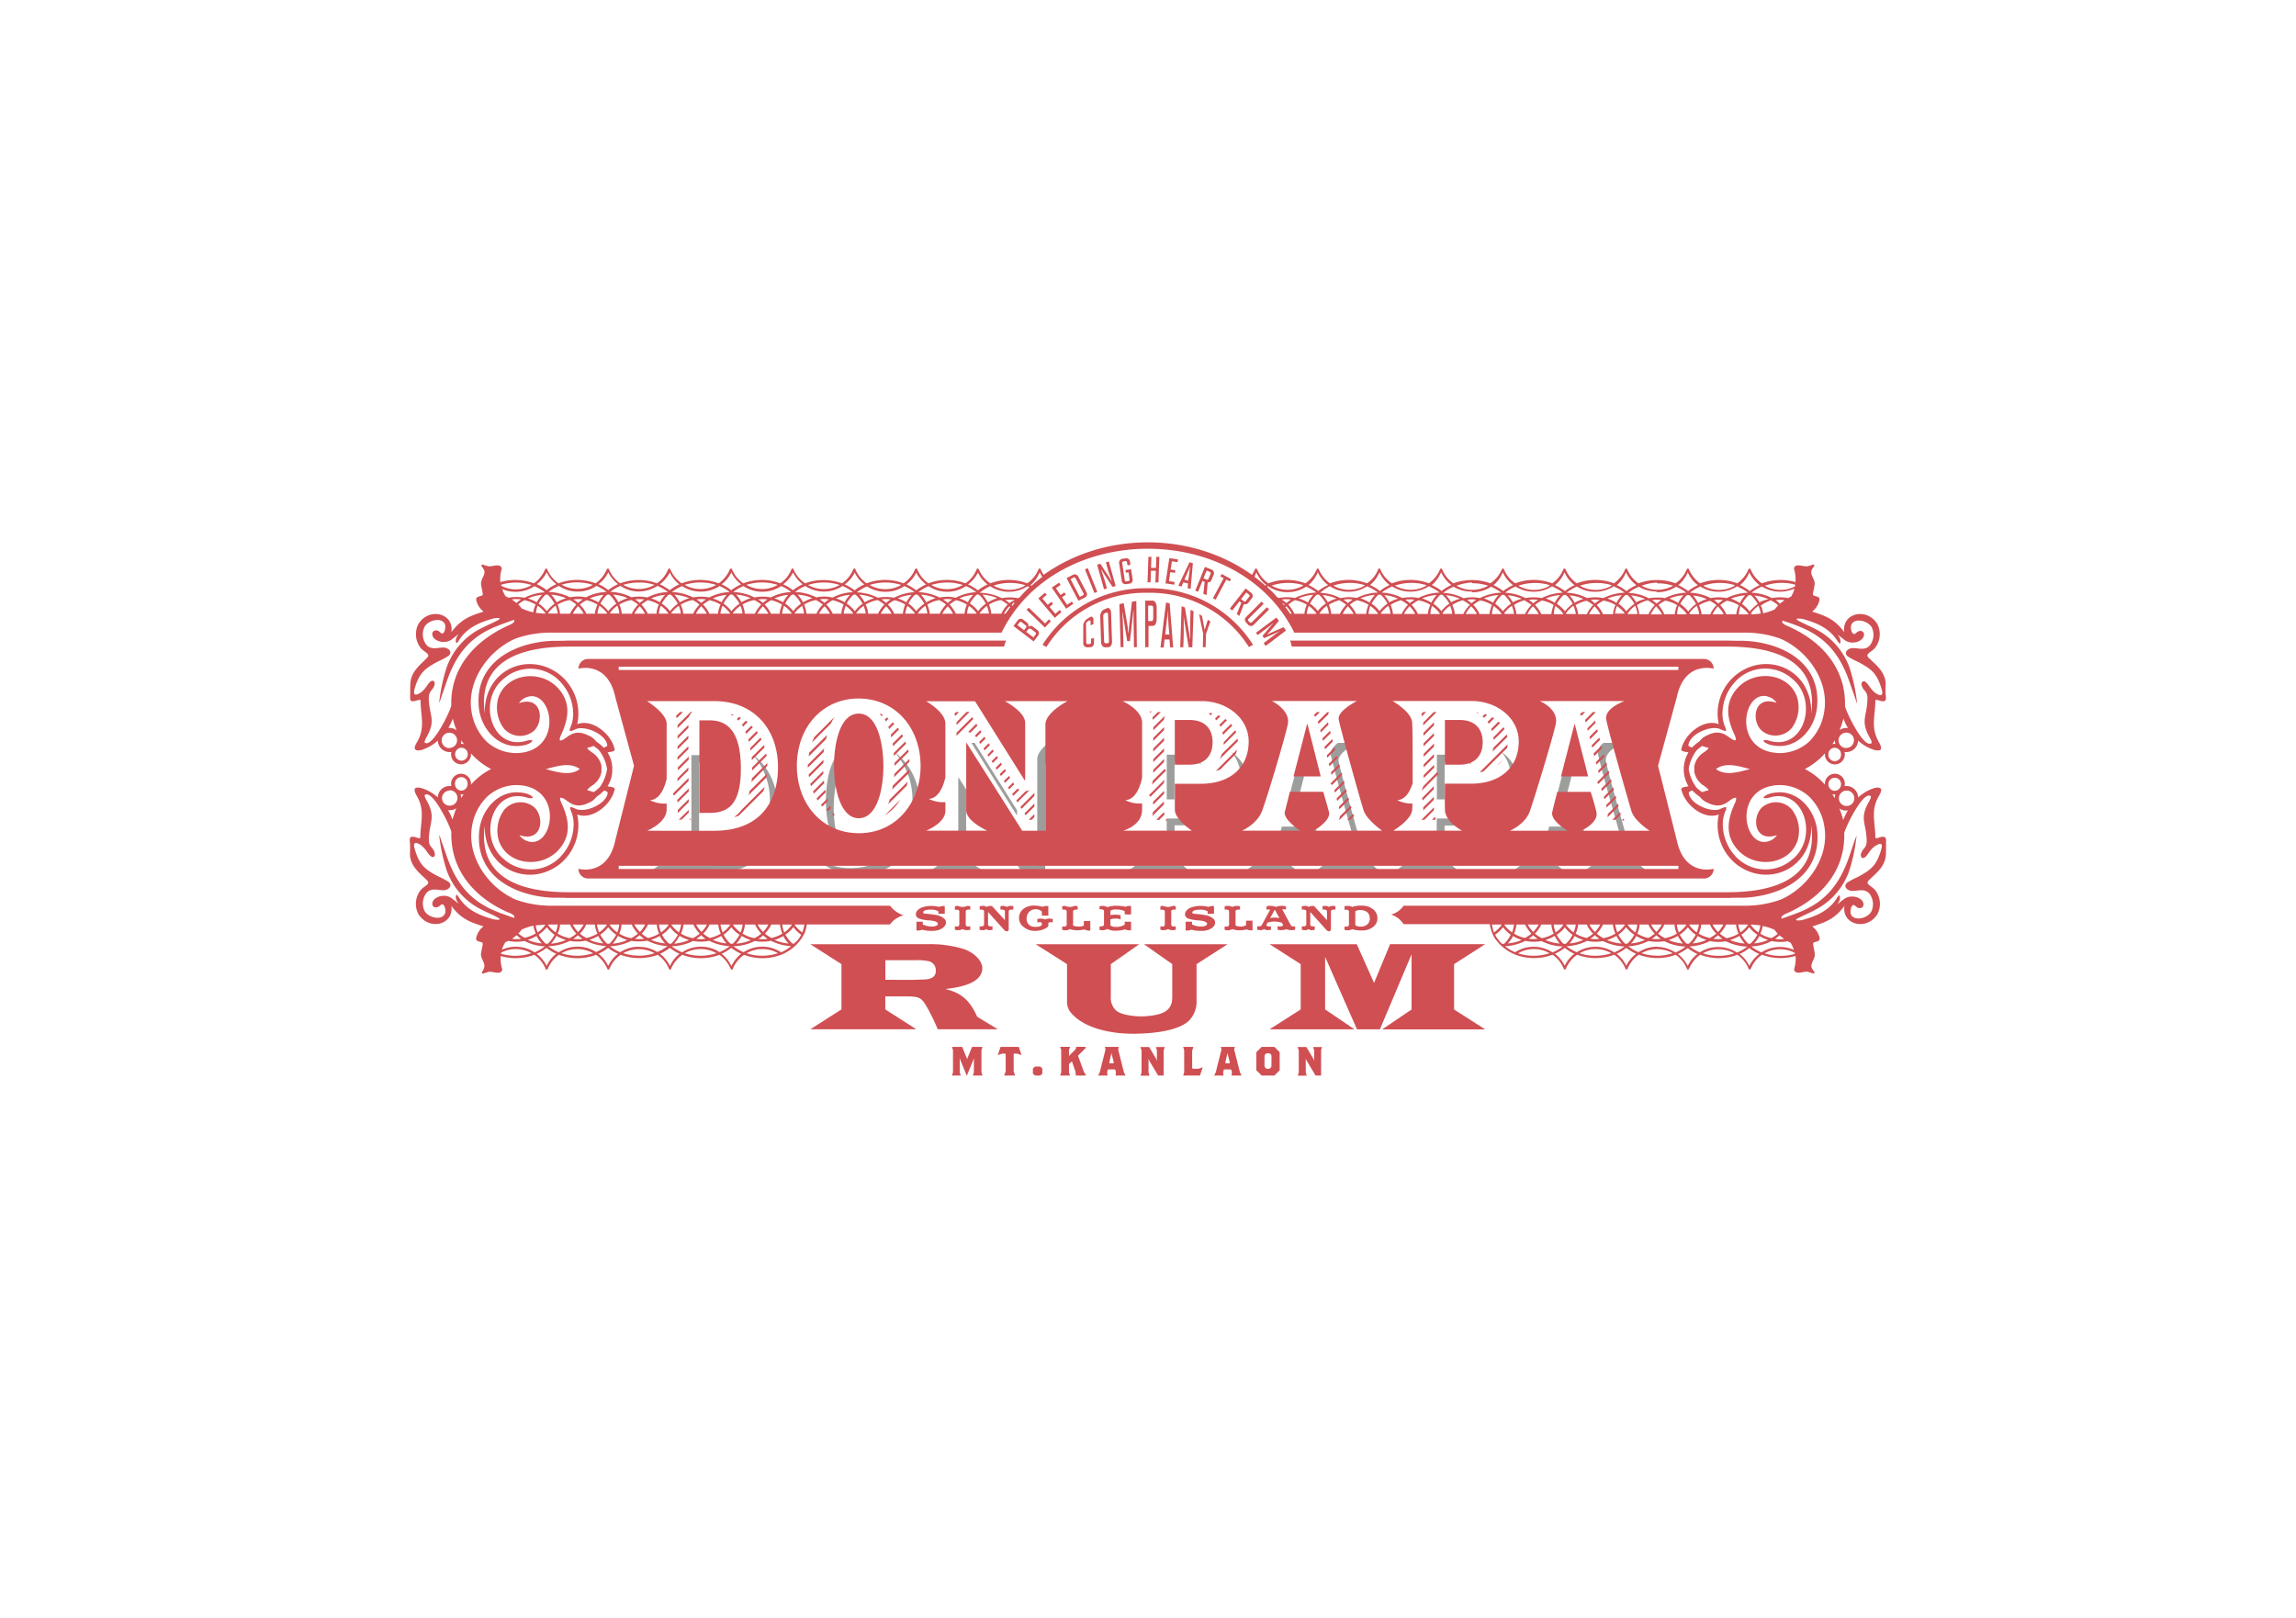 <svg xmlns="http://www.w3.org/2000/svg" viewBox="0 0 595.28 419.53">
  <defs>
    <style>
      .cls-1 {
        isolation: isolate;
      }

      .cls-2 {
        fill: #9d9d9c;
      }

      .cls-2, .cls-3 {
        mix-blend-mode: multiply;
      }

      .cls-4 {
        fill: #d04f53;
      }
    </style>
  </defs>
  <title>loga_stock_2025</title>
  <g class="cls-1">
    <g id="Vrstva_1" data-name="Vrstva 1">
      <path class="cls-2" d="M294,219.09s0,0,0-.07v-1.67h-.2a3.29,3.29,0,0,1-2.12,1A8.81,8.81,0,0,0,294,219.09Zm-2.16-26.46h-.9a13.87,13.87,0,0,1,2,1.14A8.12,8.12,0,0,0,291.83,192.63Zm42.3,31.2a3.06,3.06,0,0,1-1.08-2.47c.5-2,1.29-5.2,1.29-5.2h7.15c-.3-1-.54-1.83-.54-1.83h-8.64s-.8,3.24-1.3,5.2C330.65,220.94,332.88,222.87,334.13,223.83Zm3.92-22.34-1.19-4.7h-.1l-3.5,13.54h2.51Zm-86.79,21.44a3.18,3.18,0,0,1-.78-1.92V204.7l-1.94-3.06h-.1v17.53C248.44,220.64,249.87,222,251.26,222.93Zm.58-30.3,11.69,18.65h.15v-1.17l-11-17.48Zm52.69,4.89h3.79a7.13,7.13,0,0,1,3.14.66c-.87-1.47-2.5-2.49-5.17-2.49h-3.8v11.59h2Zm-43.38-4.89h-.73a17.86,17.86,0,0,1,2.14,1.35A9.47,9.47,0,0,0,261.15,192.63Zm69.06,0h-.51a9.29,9.29,0,0,1,1.12.67A7.83,7.83,0,0,0,330.21,192.63Zm77.18,8.86-1.2-4.7h-.1l-3.49,13.54h2.5Zm-4.19,22.22a2.84,2.84,0,0,1-.82-2.35c.56-2.34,1.3-5.2,1.3-5.2h7.19c-.33-1.1-.58-1.83-.58-1.83h-8.64s-.74,2.86-1.3,5.2C400,221.1,401.91,222.78,403.2,223.71Zm-51.7-4.44c.56,1.67,2.64,3.52,3.86,4.48a7.89,7.89,0,0,1-1.83-2.64c-.81-2.39-6.08-21.46-6.49-23.68s4.74-4.8,4.74-4.8h-4.91c-1.1.87-2.05,2-1.87,3C345.41,197.82,350.69,216.88,351.5,219.27Zm48.25-26.64H399a10.11,10.11,0,0,1,1.32.7A5.89,5.89,0,0,0,399.75,192.63Zm21.08,26.64c.5,1.7,2.39,3.39,3.63,4.35a6.73,6.73,0,0,1-1.59-2.51c-.75-2.58-6-20.71-6.5-23.68s4.75-4.8,4.75-4.8h-5.35a3.21,3.21,0,0,0-1.44,3C414.87,198.57,420.09,216.69,420.83,219.27Zm-46.28-21.75h3.8a7.13,7.13,0,0,1,3.14.66c-.87-1.47-2.5-2.49-5.17-2.49h-3.8v11.59h2Zm-13-4.89H361a18.55,18.55,0,0,1,1.78,1.18A12.31,12.31,0,0,0,361.53,192.63ZM364,219c0-.31,0-.81.06-1.46a3.14,3.14,0,0,1-1.9.8A8.22,8.22,0,0,0,364,219Zm-121-.31V217h-.16a3.29,3.29,0,0,1-2.12,1A8.71,8.71,0,0,0,243.05,218.69Zm51.35,5.73a8.7,8.7,0,0,1-3.27,1.83H309a19.28,19.28,0,0,1-2.27-1.83Zm48.6,0a15.17,15.17,0,0,1-2.41,1.83h17.69a23.06,23.06,0,0,1-2.24-1.83ZM319.23,195a9.5,9.5,0,0,1,2.4,6.29c0,6.44-4.5,10.94-12.4,10.94h-6.74V219c0,1.78,2.31,3.79,3.6,4.79a4.9,4.9,0,0,1-1.56-3v-6.79h6.74c7.9,0,12.39-4.5,12.39-10.94A9.84,9.84,0,0,0,319.23,195Zm44.42,29.42a20.09,20.09,0,0,1-2.48,1.83H379a12.17,12.17,0,0,1-2.55-1.83Zm-123-31.79h-.55a15.06,15.06,0,0,1,1.61,1.05A10.5,10.5,0,0,0,240.64,192.63Zm184.64,31.79H412.6a11,11,0,0,1-2.67,1.83h17.68A19.08,19.08,0,0,1,425.28,224.42Zm-31.15,0a11.77,11.77,0,0,1-2.84,1.83h15a14.64,14.64,0,0,1-2.46-1.83ZM389.26,195a9.45,9.45,0,0,1,2.4,6.29c0,6.44-4.5,10.94-12.39,10.94h-6.75s-.08,3.59,0,6.79c.05,2.09,1.93,3.75,3.23,4.65a4.7,4.7,0,0,1-1.2-2.82c-.08-3.2,0-6.79,0-6.79h6.75c7.9,0,12.39-4.5,12.39-10.94A9.84,9.84,0,0,0,389.26,195Zm-64.49,29.42a11.89,11.89,0,0,1-2.82,1.83h15a18.88,18.88,0,0,1-2.28-1.83ZM168.09,192.63h-.42a17.61,17.61,0,0,1,1.53,1.07A14,14,0,0,0,168.09,192.63Zm13.17,5H184a7.47,7.47,0,0,1,3.76.9,6.69,6.69,0,0,0-5.8-2.73h-2.7v24h2Zm87.67-.73v27.53h-5.07l1.16,1.83H271V198.72c0-3.16,5.75-6.09,5.75-6.09h-4.87C270.39,193.76,268.93,195.29,268.93,196.89Zm-50.12,23.88c-1.86-2.64-2.65-7.2-2.65-11.25,0-6.05,1.6-13.65,6.4-13.65a4,4,0,0,1,1.77.41,4.57,4.57,0,0,0-3.81-2.24c-4.79,0-6.39,7.6-6.39,13.64C214.13,213,215.48,219.18,218.81,220.77Zm-48.1-1.69a.88.88,0,0,0,0-.16v-1.56h-.15a3.27,3.27,0,0,1-2.12,1A9,9,0,0,0,170.71,219.08Zm72.44,5.34a13,13,0,0,1-3.11,1.83h15.89a17.3,17.3,0,0,1-3.11-1.83ZM231.9,195a18.41,18.41,0,0,1,4.66,12.72c0,9.2-6.09,17.39-16,17.39a15.41,15.41,0,0,1-9.33-3,15.26,15.26,0,0,0,11.37,4.82c9.89,0,16-8.19,16-17.38C238.6,203.36,236.1,198.08,231.9,195Zm-36.61.8a17.79,17.79,0,0,1,4.31,12.12c0,9.3-4.94,16.54-16.53,16.54H170.69a12.59,12.59,0,0,1-3,1.83H185.1c11.59,0,16.54-7.24,16.54-16.54C201.64,204,199.44,198.87,195.29,195.76Z"/>
      <g class="cls-3">
        <g>
          <path class="cls-4" d="M240.81,244.82a30.19,30.19,0,0,1,9.06,1.26c2,.66,4.69,2.58,4.82,4.89,0,4.23-6.34,5.09-9.58,5.49,4.43,1.06,6.41,3.17,8.26,7.2l5.35,3.24h-15.6c-.66-1.65-1.45-3.24-2.24-4.76-1.85-3.37-2.12-3.77-6-3.77h-5.35v3.38l8.06,5.15h-27.5l8.07-5.15V250l-8.07-5.16Zm-4.1,9.26L239,254c1.59,0,3.63-.2,3.63-2.25a2.44,2.44,0,0,0-1.58-2.44,13.39,13.39,0,0,0-3.64-.33h-7.86v5.09Z"/>
          <path class="cls-4" d="M310.23,250v9.45a7,7,0,0,1-2.12,5.36c-3.17,2.77-10.31,3.24-14.41,3.24-5.22,0-12.22-1.19-15.86-5.23a4.5,4.5,0,0,1-1.19-3.37V250l-8.13-5.16h26.84L288,250v8.39a4.46,4.46,0,0,0,1.52,3.77c1.45,1.06,4.56,1.39,6.35,1.39s4.89-.33,6.34-1.32,1.72-2.31,1.72-3.84V250l-7.34-5.16h21.68Z"/>
          <path class="cls-4" d="M356.25,254.87l4.16-10.05h24.66L377,250v11.77l8.06,5.15H358.36l7.61-5.15V247.47l-8.2,19.43h-5.95l-8.26-18.77v13.62l7.6,5.15h-22l8.07-5.15V250l-8.07-5.16h22.61Z"/>
        </g>
        <g>
          <path class="cls-4" d="M243.78,241a5.67,5.67,0,0,1-2.32.38,7.9,7.9,0,0,1-2.38-.31,2.69,2.69,0,0,1-1.48.19V239h1.65v.72a5.31,5.31,0,0,0,2.39.52,2.64,2.64,0,0,0,1-.15c.36-.16.53-.34.53-.53a.57.57,0,0,0-.27-.42,1.64,1.64,0,0,0-.44-.22,7.66,7.66,0,0,0-1.75-.27,9.66,9.66,0,0,1-2.14-.37c-.75-.21-1.12-.61-1.12-1.23s.5-1.29,1.48-1.71a7.76,7.76,0,0,1,4.54-.18,3,3,0,0,1,1.48-.2v2h-1.65v-.66a3.7,3.7,0,0,0-1.94-.42A5.3,5.3,0,0,0,240,236c-.43.14-.64.33-.64.6s.21.3.63.33a26.26,26.26,0,0,1,2.91.37,4,4,0,0,1,2,1,1.29,1.29,0,0,1,.36.91Q245.25,240.26,243.78,241Z"/>
          <path class="cls-4" d="M248.72,236.26c-.07-.24-.3-.37-.68-.37a2.42,2.42,0,0,0-.47.05V235a3.56,3.56,0,0,1,.79-.1,2.78,2.78,0,0,0,2.39,0,3.9,3.9,0,0,1,.81.1v.91a2.79,2.79,0,0,0-.47-.05c-.4,0-.63.13-.7.37v3.64c.07.25.3.37.7.37a2.09,2.09,0,0,0,.47-.06v.91a3.35,3.35,0,0,1-.81.11,2.49,2.49,0,0,1-1.19-.28,2.53,2.53,0,0,1-1.2.28,3.07,3.07,0,0,1-.79-.11v-.91a1.84,1.84,0,0,0,.47.06c.38,0,.61-.12.68-.37Z"/>
          <path class="cls-4" d="M261.53,236.26v4.8a.57.57,0,0,1-.16.29.46.46,0,0,1-.34.15,1.08,1.08,0,0,1-.74-.44l-4.12-4.57v3.33q.1.39.78.39h.38v.88a3,3,0,0,1-.74.11,1.08,1.08,0,0,1-.84-.28,1.55,1.55,0,0,1-1,.28,3.11,3.11,0,0,1-.77-.11v-.88h.39c.44,0,.7-.13.77-.39v-3.56c-.07-.26-.33-.4-.77-.4H254V235a3.07,3.07,0,0,1,.78-.09,1.37,1.37,0,0,1,1,.26,1.31,1.31,0,0,1,.33-.15,2.14,2.14,0,0,1,.68-.11,1,1,0,0,1,.44.08l3.31,3.61v-2.34c-.07-.26-.33-.4-.77-.4h-.39V235a1.83,1.83,0,0,1,.62-.1,2.34,2.34,0,0,1,1.06.26,1.87,1.87,0,0,1,1-.26,2.22,2.22,0,0,1,.67.1v.85h-.38C261.86,235.86,261.6,236,261.53,236.26Z"/>
          <path class="cls-4" d="M271.8,239.37V240c0,.22-.27.48-.82.78a5.65,5.65,0,0,1-2.75.6,4.42,4.42,0,0,1-2.82-1,2.87,2.87,0,0,1-1.21-2.3,2.91,2.91,0,0,1,1.15-2.4,4.36,4.36,0,0,1,2.77-.86,8.1,8.1,0,0,1,2.19.32,2.83,2.83,0,0,1,1.49-.19v2.48h-1.67v-1.07a2.41,2.41,0,0,0-1.91-.58,2.16,2.16,0,0,0-1.52.83,2.38,2.38,0,0,0-.52,1.47,2,2,0,0,0,2,2.25h.43a2.22,2.22,0,0,0,1.5-.41v-.55a.56.56,0,0,0-.55-.25,2.31,2.31,0,0,0-.61.09v-.9a3.24,3.24,0,0,1,.87-.11,2.65,2.65,0,0,1,1.13.22,2.57,2.57,0,0,1,1.12-.22,3.37,3.37,0,0,1,.88.11v.9a2.12,2.12,0,0,0-.59-.09A.63.63,0,0,0,271.8,239.37Z"/>
          <path class="cls-4" d="M281.15,241a7.48,7.48,0,0,1-1.84.23,5.32,5.32,0,0,1-1.9-.31,2.38,2.38,0,0,1-1.2.31,2.84,2.84,0,0,1-.81-.12v-.93a.92.92,0,0,0,.39.09c.44,0,.7-.14.77-.42v-3.59c-.07-.27-.33-.4-.77-.4h-.39V235a3.19,3.19,0,0,1,.8-.1,2.78,2.78,0,0,0,2.39,0,3.32,3.32,0,0,1,.81.1v.86H279c-.44,0-.7.13-.78.4V240a3.58,3.58,0,0,0,1.33.26A2.82,2.82,0,0,0,281,240v-1.18h1.68v2.49A2.65,2.65,0,0,1,281.15,241Z"/>
          <path class="cls-4" d="M291.78,235.13a2.7,2.7,0,0,1,1.47-.2v2.19H291.6v-.86a5,5,0,0,0-2.23-.42,2.4,2.4,0,0,0-1.47.31v1.14a6,6,0,0,1,1.26-.11,6.21,6.21,0,0,1,1.38.14v1.06a4.58,4.58,0,0,0-2.64,0V240a2.38,2.38,0,0,0,1.48.34,3.63,3.63,0,0,0,2.22-.58V239h1.65v2.21a2.74,2.74,0,0,1-1.54-.22,8.28,8.28,0,0,1-2.31.34,4.69,4.69,0,0,1-2.31-.44,2.42,2.42,0,0,1-1.27.32,3.14,3.14,0,0,1-.75-.09v-.91a1.74,1.74,0,0,0,.39,0c.44,0,.7-.14.77-.41v-3.62c-.07-.26-.33-.39-.77-.39a1.31,1.31,0,0,0-.39,0V235a2.82,2.82,0,0,1,.75-.1,2.5,2.5,0,0,1,1.29.33,6.41,6.41,0,0,1,2.35-.36A9.33,9.33,0,0,1,291.78,235.13Z"/>
          <path class="cls-4" d="M302,236.26c-.07-.24-.3-.37-.68-.37a2.42,2.42,0,0,0-.47.05V235a3.56,3.56,0,0,1,.79-.1,2.78,2.78,0,0,0,2.39,0,3.9,3.9,0,0,1,.81.1v.91a2.79,2.79,0,0,0-.47-.05c-.4,0-.63.13-.7.37v3.64c.07.25.3.37.7.37a2.09,2.09,0,0,0,.47-.06v.91a3.35,3.35,0,0,1-.81.11,2.49,2.49,0,0,1-1.19-.28,2.53,2.53,0,0,1-1.2.28,3.07,3.07,0,0,1-.79-.11v-.91a1.84,1.84,0,0,0,.47.06c.38,0,.61-.12.68-.37Z"/>
          <path class="cls-4" d="M313.59,241a5.7,5.7,0,0,1-2.32.38,7.85,7.85,0,0,1-2.38-.31,2.73,2.73,0,0,1-1.49.19V239h1.65v.72a5.34,5.34,0,0,0,2.39.52,2.7,2.7,0,0,0,1-.15c.35-.16.53-.34.53-.53a.57.57,0,0,0-.27-.42,1.56,1.56,0,0,0-.45-.22,7.56,7.56,0,0,0-1.74-.27,9.75,9.75,0,0,1-2.15-.37c-.74-.21-1.12-.61-1.12-1.23s.5-1.29,1.49-1.71a7.72,7.72,0,0,1,4.53-.18,3,3,0,0,1,1.49-.2v2h-1.65v-.66a3.77,3.77,0,0,0-1.95-.42,5.22,5.22,0,0,0-1.36.15c-.43.14-.65.33-.65.6s.21.3.64.33a26.26,26.26,0,0,1,2.91.37,4.06,4.06,0,0,1,2,1,1.29,1.29,0,0,1,.36.91Q315.06,240.26,313.59,241Z"/>
          <path class="cls-4" d="M323.26,241a7.54,7.54,0,0,1-1.84.23,5.38,5.38,0,0,1-1.91-.31,2.33,2.33,0,0,1-1.2.31,2.77,2.77,0,0,1-.8-.12v-.93a.89.89,0,0,0,.39.09c.44,0,.69-.14.76-.42v-3.59c-.07-.27-.32-.4-.76-.4h-.39V235a3.13,3.13,0,0,1,.8-.1,2.53,2.53,0,0,1,1.2.27,2.45,2.45,0,0,1,1.18-.27,3.21,3.21,0,0,1,.81.1v.86h-.39c-.44,0-.69.13-.77.4V240a3.5,3.5,0,0,0,1.33.26,2.85,2.85,0,0,0,1.4-.35v-1.18h1.67v2.49A2.61,2.61,0,0,1,323.26,241Z"/>
          <path class="cls-4" d="M327.15,239.85l2.14-3.93a.58.58,0,0,0-.37-.1,1.64,1.64,0,0,0-.54.1V235a3.45,3.45,0,0,1,.87-.11,4.48,4.48,0,0,1,1.57.28,3.54,3.54,0,0,1,1.47-.28,4.82,4.82,0,0,1,1.12.13v.87a1.62,1.62,0,0,0-.6-.14.51.51,0,0,0-.34.1l2.16,4a.82.82,0,0,0,.8.38.86.86,0,0,0,.36-.07v.92a3.78,3.78,0,0,1-.91.11,3.93,3.93,0,0,1-1.38-.24,3.81,3.81,0,0,1-1.36.24,3.7,3.7,0,0,1-.9-.11v-.92a2.36,2.36,0,0,0,.58.07c.49,0,.77-.13.85-.39l-.3-.54a6.26,6.26,0,0,0-1.95-.34,6.08,6.08,0,0,0-1.77.28l-.33.61c.07.25.31.38.71.38a2,2,0,0,0,.48-.06v.91a3.17,3.17,0,0,1-.77.11,1.61,1.61,0,0,1-1-.28,1.66,1.66,0,0,1-1,.28,3,3,0,0,1-.77-.11v-.91C326.6,240.27,327,240.15,327.15,239.85Zm3.36-4-1.2,2.21a5.46,5.46,0,0,1,1.14-.13,6.92,6.92,0,0,1,1.27.13Z"/>
          <path class="cls-4" d="M345.07,236.26v4.8a.59.59,0,0,1-.17.29.43.43,0,0,1-.34.15,1.12,1.12,0,0,1-.74-.44l-4.11-4.57v3.33q.1.39.78.39h.38v.88a3,3,0,0,1-.75.11,1.07,1.07,0,0,1-.83-.28,1.59,1.59,0,0,1-1,.28,3,3,0,0,1-.77-.11v-.88h.39c.44,0,.7-.13.77-.39v-3.56c-.07-.26-.33-.4-.77-.4h-.39V235a3.07,3.07,0,0,1,.78-.09,1.39,1.39,0,0,1,1,.26,1.31,1.31,0,0,1,.33-.15,2.14,2.14,0,0,1,.68-.11,1,1,0,0,1,.44.08l3.3,3.61v-2.34c-.07-.26-.32-.4-.76-.4h-.39V235a1.81,1.81,0,0,1,.61-.1,2.31,2.31,0,0,1,1.06.26,1.9,1.9,0,0,1,1-.26,2.18,2.18,0,0,1,.67.1v.85h-.37C345.4,235.86,345.14,236,345.07,236.26Z"/>
          <path class="cls-4" d="M357.12,238.18a2.72,2.72,0,0,1-1.19,2.23,4.4,4.4,0,0,1-2.7.86,7.83,7.83,0,0,1-2.64-.32,2.53,2.53,0,0,1-1.2.28,3.15,3.15,0,0,1-.8-.11v-.91a1.27,1.27,0,0,0,.39.06c.44,0,.69-.14.76-.41v-3.57c-.07-.27-.32-.4-.76-.4h-.39V235a3.13,3.13,0,0,1,.8-.1,2.53,2.53,0,0,1,1.2.27,7,7,0,0,1,2.66-.32,4.33,4.33,0,0,1,2.52.76A2.91,2.91,0,0,1,357.12,238.18Zm-2-.1a1.85,1.85,0,0,0-.79-1.65,2.8,2.8,0,0,0-1.61-.44,2.23,2.23,0,0,0-1.33.3v3.61a2.26,2.26,0,0,0,1.43.37,2.52,2.52,0,0,0,1.56-.47A2,2,0,0,0,355.15,238.08Z"/>
        </g>
        <g>
          <path class="cls-4" d="M252.23,278.9l.27-.85v-3.3l.05-.42-.16.42-1.7,4.15h-.05l-1.7-4.15-.16-.42.05.42v3.3l.27.85h-2.29l.27-.85v-5.74l-.27-.85h2.66l1.22,3,.05.24.06-.24,1.22-3h2.71l-.27.85v5.74l.27.85Z"/>
          <path class="cls-4" d="M263.74,273.21h-.83l-.1.11v4.46l.37,1.12h-2.82l.38-1.12v-4.46l-.11-.11h-.83l-1.1.38.71-2.13h4.73l.71,2.13Z"/>
          <path class="cls-4" d="M269.72,278.9h-1.39l-.53-.53v-1.28l.53-.53h1.39l.53.53v1.28Z"/>
          <path class="cls-4" d="M278.94,278.9l-.1-1-.89-2.6h-.16l-.53.53-.1.21v2l.26.85h-2.55l.27-.85v-5.74l-.27-.85h2.55l-.26.85v1.54l.16-.21,1.54-1.54.21-.64h2.28l.22.21-2.08,2.08,1.51,4.14.6,1Z"/>
          <path class="cls-4" d="M289.22,278.9l.11-.85-.16-.64-.11-.11h-1.75l-.11.11-.16.64.11.85H284.7l.43-.85,1.49-5.9-.16-.69h3.61l-.16.69,1.49,5.9.42.85Zm-1-5.58-.05-.37-.06.37-.53,2.28.11.11h1l.1-.11Z"/>
          <path class="cls-4" d="M301.71,272.31v6.59h-1.44L297.94,275l-.22-.53.06.53v3.08l.26.85H295.7l.27-.85v-5.74l-.32-.85h2.29l1.85,3.14.22.53-.06-.53v-2.29l-.26-.85H302Z"/>
          <path class="cls-4" d="M311.11,278.9h-4.35l.26-.85v-5.74l-.26-.85h2.65l-.32,1v4.51l.16.16h1.49l1.1-.37Z"/>
          <path class="cls-4" d="M319.3,278.9l.1-.85-.16-.64-.1-.11h-1.76l-.1.11-.16.64.11.85h-2.45l.43-.85,1.48-5.9-.16-.69h3.62l-.16.69,1.49,5.9.42.85Zm-1-5.58-.05-.37-.06.37-.53,2.28.11.11h1l.11-.11Z"/>
          <path class="cls-4" d="M330.4,278.9h-3.29l-1.38-1.38v-4.68l1.38-1.38h3.29l1.38,1.38v4.68Zm-.74-5.15-.21-.43-.43-.21h-.53l-.42.21-.22.43v2.76l.22.42.42.22H329l.43-.22.21-.42Z"/>
          <path class="cls-4" d="M342.52,272.31v6.59h-1.43L338.75,275l-.21-.53,0,.53v3.08l.26.85h-2.33l.26-.85v-5.74l-.32-.85h2.29l1.86,3.14.21.53-.05-.53v-2.29l-.27-.85h2.29Z"/>
        </g>
        <path class="cls-4" d="M338.87,187.79l-3.5,13.54h7.05L339,187.79Zm-24.48,4.65c0-3-1.59-5.75-6-5.75h-3.8v11.59h3.75C313,198.28,314.39,195.33,314.39,192.44Zm93.82-4.65-3.5,13.54h7.05l-3.46-13.54Zm-23.79,4.65c0-3-1.59-5.75-6-5.75h-3.8v11.59h3.75C383,198.28,384.42,195.33,384.42,192.44Zm-168.18,6.24c0,6.15,1.8,13.49,6.4,13.49s6.39-7.09,6.39-13.49c0-5.89-1.55-13.64-6.39-13.64S216.24,192.64,216.24,198.68Zm218.51,19.25-4.87-19.37,4.87-17.82c2-9.48,9.54-7.35,9.54-7.35a2.51,2.51,0,0,0-2.36-2.52H152.33a2.51,2.51,0,0,0-2.35,2.52s7.51-2.13,9.54,7.35l4.86,17.82-4.86,19.37c-2,9.48-9.54,7.35-9.54,7.35a2.5,2.5,0,0,0,2.35,2.52h289.6a2.51,2.51,0,0,0,2.36-2.52S436.78,227.41,434.75,217.93ZM160.41,173.72v-.83H435.16v.83ZM413.9,210.57c-.64-2.74-1.5-5.24-1.5-5.24h-8.64s-.74,2.86-1.3,5.19,4,4.9,4,4.9h-15s4-1.66,5.19-5.09,5.83-18.54,6.7-22.54-4.15-6-4.15-6H421.2s-5.29,1.81-4.75,4.79,5.75,21.1,6.5,23.68,4.74,5.15,4.74,5.15H410S414.54,213.32,413.9,210.57ZM374.63,210c.09,3.2,4.45,5.4,4.45,5.4H361.24s4.7-2.82,4.9-5.4c0-.32.05-.89.06-1.63a8.54,8.54,0,0,1-3.94-.88c2.27-.13,3.44-2.59,4-4.44,0-6,0-13.84-.13-15.68-.18-2.85-5.1-5.59-5.1-5.59h20.59c6.39,0,12.14,4.34,12.14,10.49,0,6.44-4.49,10.94-12.39,10.94h-6.75S374.55,206.82,374.63,210Zm-30.07.55c-.58-2.19-1.49-5.24-1.49-5.24h-8.65s-.8,3.24-1.3,5.19,3.95,4.9,3.95,4.9H322s3.9-1.66,5.2-5.09,5.95-18.92,6.69-22.54-4.14-6-4.14-6h22.08s-5.16,2.56-4.75,4.79,5.69,21.29,6.5,23.68,4.75,5.15,4.75,5.15H340.67S345.15,212.77,344.56,210.57Zm-35.51,4.85H291.21s4.9-1.33,4.9-5.4v-1.67a8.28,8.28,0,0,1-4.35-.84c2.9-.16,4-4.14,4.35-5.8V187.39c0-3.41-5.1-5.59-5.1-5.59H311.6c6.39,0,12.14,4.34,12.14,10.49,0,6.44-4.5,10.94-12.39,10.94H304.6V210C304.6,212.48,309.05,215.42,309.05,215.42Zm-53.05,0H240.11s5-1.94,5-5.15V208a8.31,8.31,0,0,1-4.31-.85c2.8-.15,3.93-3.87,4.31-5.62v-13.9c0-3.05-5-5.79-5-5.79H252.8l12.85,20.48h.15V187.44c0-2.9-5.3-5.64-5.3-5.64h16.29s-5.75,2.92-5.75,6.09v27.53h-6l-14.44-22.78h-.09v17.53C250.56,213,256,215.42,256,215.42Zm-17.32-16.74c0,9.2-6.1,17.39-16,17.39s-16.08-8-16.08-17.44c0-10,6.6-17.48,16-17.48C232.23,181.15,238.68,188.79,238.68,198.68Zm-70.14,8.83c2.76-.16,3.91-3.78,4.3-5.56V187.69c0-2.78-5.1-5.89-5.1-5.89h17.44c10.69,0,16.53,7.69,16.53,17.08s-4.94,16.54-16.53,16.54H167.79s5.05-2.09,5.05-5.5v-1.56A8.49,8.49,0,0,1,168.54,207.51Zm266.62,17.84H160.41v-.82H435.16ZM192.08,199.28c0-9.54-3.4-12.49-8.05-12.49h-2.7v24H184C189,210.77,192.08,208.38,192.08,199.28Z"/>
        <g>
          <path class="cls-4" d="M281.88,167.85a1,1,0,0,1-.71-.27,1,1,0,0,1-.31-.73V162.2a1.85,1.85,0,0,1,.24-.86,2.24,2.24,0,0,1,.68-.8l.72-.47c.31-.21.56-.21.72-.07a.92.92,0,0,1,.28.74l0,1.09-.75.32,0-1c0-.24-.15-.36-.41-.21l-.39.23a.75.75,0,0,0-.38.63l.06,4.84a.35.35,0,0,0,.41.37l.42,0a.42.42,0,0,0,.41-.47c0-.31,0-.63,0-.94l.77-.12,0,1.08a1.41,1.41,0,0,1-.26.93.91.91,0,0,1-.73.33Z"/>
          <path class="cls-4" d="M286.55,167.85a.94.94,0,0,1-.76-.4,1.72,1.72,0,0,1-.31-1c-.07-2.17-.15-4.34-.22-6.52a2.12,2.12,0,0,1,.23-1.11,1.49,1.49,0,0,1,.72-.76l.77-.33a.6.6,0,0,1,.76.16,1.46,1.46,0,0,1,.32,1q.13,3.68.25,7.35a1.92,1.92,0,0,1-.24,1.14.82.82,0,0,1-.74.44Zm.73-8.56c0-.32-.17-.51-.44-.41l-.42.16a.68.68,0,0,0-.39.69c.08,2.19.15,4.37.23,6.55,0,.32.17.53.43.52l.43,0c.27,0,.42-.25.4-.58Z"/>
          <path class="cls-4" d="M294,167.82c0-2.27-.07-4.54-.1-6.81,0-.9,0-1.8,0-2.7h-.06c-.1,1-.21,2-.31,2.94-.19,1.67-.38,3.33-.57,5l-.71,0c-.26-1.61-.52-3.21-.78-4.78l-.42-2.74H291l.12,2.57c.06,2.17.11,4.34.17,6.51h-.75l-.31-11.14,1.11-.28q.49,2.91,1,5.94c.06.58.13,1.16.2,1.74h.08c0-.59.09-1.19.13-1.78q.36-3.11.73-6.29l1.13-.14q.06,6,.14,11.95Z"/>
          <path class="cls-4" d="M296.91,167.82l0-12.08c.67,0,1.33,0,2,0a1,1,0,0,1,.71.56,2.51,2.51,0,0,1,.27,1.31l0,2.92a2.56,2.56,0,0,1-.3,1.31.85.85,0,0,1-.69.46l-1.13,0c0,1.84,0,3.67,0,5.51ZM299,157.74c0-.39-.16-.68-.39-.69l-.93,0c0,1.33,0,2.67,0,4l.91,0c.22,0,.39-.26.4-.68C299,159.49,299,158.62,299,157.74Z"/>
          <path class="cls-4" d="M303.35,167.82c0-.68-.09-1.35-.14-2l-1.28,0c-.07.69-.15,1.38-.22,2.08h-.82c.46-3.95.93-7.84,1.43-11.64.31,0,.63.12.94.19.31,3.9.62,7.73.91,11.45Zm-.52-7.91-.06-1.67h0c-.05.55-.09,1.1-.14,1.65-.18,1.52-.35,3.06-.52,4.61l1.08.06C303,163,302.94,161.47,302.83,159.91Z"/>
          <path class="cls-4" d="M308.19,167.83c-.36-2.05-.72-4.22-1.08-6.49l-.21-1.59h0c0,1.55,0,3.1,0,4.64,0,1.15-.08,2.3-.11,3.44h-.79c.12-3.54.23-7.08.35-10.62l.86.31q.56,3.51,1.09,6.71c.07.49.13,1,.2,1.46h.06c0-1.33,0-2.67,0-4l.12-3.55c.26.12.52.23.77.36-.11,3.11-.21,6.23-.32,9.35Z"/>
          <path class="cls-4" d="M311.87,167.83c0-1.18.06-2.37.08-3.55q-.54-2.33-1.05-5l.75.44c.17,1,.35,1.92.53,2.83.06.26.11.52.17.78l0,0,.18-.63q.33-1.07.63-2l.67.48c-.36.94-.76,2-1.17,3.28l-.06,3.33Z"/>
        </g>
        <g>
          <path class="cls-4" d="M268,166.32l-5.24-4,1.14-1.49a1,1,0,0,1,.65-.37.94.94,0,0,1,.68.19l1.05.81a.88.88,0,0,1,.28,1.11l0,0a.93.93,0,0,1,1.23-.08l1.22.94a1,1,0,0,1,.36.64,1,1,0,0,1-.2.69Zm-3.14-5a.35.35,0,0,0-.52.08l-.54.7,1.7,1.32.51-.66a.39.39,0,0,0-.05-.59Zm2.49,1.8a.6.6,0,0,0-.85.15l-.44.57,1.86,1.44.6-.78a.36.36,0,0,0-.06-.53Z"/>
          <path class="cls-4" d="M270.91,162.72l-4.75-4.59.55-.57,4.25,4.11,1-1.06.5.48Z"/>
          <path class="cls-4" d="M273.46,160.21l-4.26-5.05,1.73-1.46.46.54-1.13.95,1.38,1.65.94-.79.45.54-.93.78,1.51,1.8,1.13-1,.46.54Z"/>
          <path class="cls-4" d="M276.42,157.84l-3.72-5.48,1.88-1.27.4.58-1.23.84,1.21,1.78,1-.68.39.57-1,.69,1.32,1.95,1.23-.84.39.58Z"/>
          <path class="cls-4" d="M279.6,155.77l-3.07-5.86,1.67-.87A1,1,0,0,1,279,149a.94.94,0,0,1,.55.5l2.15,4.1a.9.9,0,0,1,.08.79,1,1,0,0,1-.46.53Zm-.75-5.86a.36.36,0,0,0-.51-.15l-.78.42,2.41,4.61.79-.42a.35.35,0,0,0,.16-.5Z"/>
          <path class="cls-4" d="M283.75,153.76l-2.45-6.14.73-.29,2.45,6.14Z"/>
          <path class="cls-4" d="M288.44,152.18l-2.39-3.66-.51-.87h-.05l.91,2.81.6,2.12-.76.21-1.79-6.37.83-.23,2.4,3.67.5.87.06,0-.87-2.6-.65-2.32.75-.22,1.79,6.37Z"/>
          <path class="cls-4" d="M292,151.47a1,1,0,0,1-.76-.17.94.94,0,0,1-.4-.67l-.68-4.6a1,1,0,0,1,.17-.74,1,1,0,0,1,.7-.4l.77-.12a1,1,0,0,1,.81.2,1,1,0,0,1,.36.65l.12.85-.77.12-.12-.79a.37.37,0,0,0-.47-.3l-.42.06a.37.37,0,0,0-.36.43l.66,4.45a.36.36,0,0,0,.46.3l.42-.06a.38.38,0,0,0,.37-.43l-.27-1.85-.69.1-.1-.69,1.46-.21.39,2.61a1,1,0,0,1-.19.79,1,1,0,0,1-.69.35Z"/>
          <path class="cls-4" d="M299.57,151.05l.1-3.05-1.26,0-.11,3-.78,0,.23-6.61.78,0-.1,2.86,1.27,0,.1-2.86.78,0-.23,6.61Z"/>
          <path class="cls-4" d="M302.17,151.27l1-6.54,2.25.34-.11.7-1.47-.22-.32,2.13,1.21.18-.1.69-1.21-.18-.35,2.33,1.47.22-.1.69Z"/>
          <path class="cls-4" d="M307.9,152.47l.13-1.19L306.8,151l-.48,1.09-.8-.21,2.87-6.08.88.24-.58,6.69Zm.51-4.56.15-.95h-.05l-.34.89-1.09,2.45,1,.28Z"/>
          <path class="cls-4" d="M312,154l.33-3.12-.58-.23-1.12,2.79-.73-.29L312.4,147l1.75.7a1,1,0,0,1,.52.52.92.92,0,0,1,0,.76l-.56,1.4a1,1,0,0,1-.52.56,1.23,1.23,0,0,1-.46.05l-.31,3.31Zm1.87-5.22a.37.37,0,0,0-.21-.49l-.82-.33-.82,2,.81.33a.37.37,0,0,0,.5-.21Z"/>
          <path class="cls-4" d="M314.47,155.13l2.79-5.2-.86-.46.33-.63,2.43,1.3-.33.63-.88-.47-2.78,5.2Z"/>
          <path class="cls-4" d="M320.66,159.21l1.18-2.91-.49-.39-1.86,2.39-.62-.49,4.07-5.22,1.49,1.15a1,1,0,0,1,.36.65.94.94,0,0,1-.22.73l-.92,1.18a1,1,0,0,1-.66.4,1.14,1.14,0,0,1-.46-.08l-1.21,3.1Zm3.24-4.51a.36.36,0,0,0-.07-.52l-.71-.55-1.34,1.73.69.54a.37.37,0,0,0,.54-.06Z"/>
          <path class="cls-4" d="M323.09,161.42a1.06,1.06,0,0,1-.33-.72.94.94,0,0,1,.32-.7l4-4,.55.56-3.94,3.92a.36.36,0,0,0,0,.55l.3.3a.36.36,0,0,0,.55.05l3.94-3.93.56.56-4,4a.9.9,0,0,1-.71.31,1,1,0,0,1-.73-.33Z"/>
          <path class="cls-4" d="M327.63,166.76l3-2.27,1.24-.85,0,0-1.51.69-2.61,1.14-.43-.57,1.83-2.19,1.1-1.24,0,0-1.17.94-3,2.27-.45-.6,5.3-3.95.64.86-2.3,2.74-.71.73.05.07.9-.47,3.28-1.43.64.86-5.29,4Z"/>
        </g>
        <path class="cls-4" d="M487.9,217c-.45.05-1,.32-1.27.32a.37.37,0,0,1-.41-.1c0-4-1.28-7,.88-10.75.4-.7.76-1.39.6-1.83s-.86-.58-2-.21a11.1,11.1,0,0,0-3.94,2.35,3.07,3.07,0,0,0-3.53-2.94,2.58,2.58,0,1,0-5.07-.37,17.82,17.82,0,0,0-5.22-4.06,17.87,17.87,0,0,0,5.22-4.07,2.58,2.58,0,1,0,5.06-.36,3.07,3.07,0,0,0,3.53-2.94,11.3,11.3,0,0,0,3.94,2.34c1.17.38,1.89.22,2-.21s-.19-1.12-.6-1.82c-2.15-3.8-.87-6.74-.87-10.75a.36.36,0,0,1,.41-.1c.31,0,.82.26,1.27.32,1.29.21,1.09-.75,1-1.67s0-2.24,0-3.15c-.31-3-2.61-4.65-4.44-6.46-1-1,.66-1.35,1.67-2.52a5.81,5.81,0,0,0,.57-6.27c-2.81-4.38-9.26-2.72-8.54,2.16-2.4-3.23-4.65-4.19-8.33-5.31a5.3,5.3,0,0,0,1.74-2.41c.51-1.39-.16-1.39-1.18-1.7-.31-.11-.42-.22-.31-.81s.36-1.6.41-2.3c0-1.23-1.07-2.19-.87-3.31a3.5,3.5,0,0,1,.72-1.23c.15-.33,0-.48-.37-.43a9.4,9.4,0,0,1-1.37.43c-.92.1-2.2-.48-3-.11a.79.79,0,0,0-.41,1,9,9,0,0,1,.32,3.21,13.89,13.89,0,0,0-8.71.32,8,8,0,0,1-2.91-3.64.31.31,0,0,0-.57,0,8.15,8.15,0,0,1-2.91,3.64,13.49,13.49,0,0,0-9.61,0,8.38,8.38,0,0,1-2.92-3.64.29.29,0,0,0-.55,0,8,8,0,0,1-2.92,3.64,13.24,13.24,0,0,0-4.65-.85h-.29a13.24,13.24,0,0,0-4.65.85,8,8,0,0,1-2.91-3.64.3.3,0,0,0-.56,0,8.38,8.38,0,0,1-2.92,3.64,13.51,13.51,0,0,0-9.62,0,8.36,8.36,0,0,1-2.91-3.64.31.31,0,0,0-.57,0,7.89,7.89,0,0,1-2.91,3.64,13.35,13.35,0,0,0-9.56,0,7.73,7.73,0,0,1-2.92-3.64c0-.1-.1-.15-.14-.15h-.06c0-.05-.06-.05-.1-.05s0,0-.1.05-.15.05-.15.15a8.21,8.21,0,0,1-3,3.64,13.64,13.64,0,0,0-4.76-.85,13.88,13.88,0,0,0-4.81.85,8,8,0,0,1-2.91-3.64.3.3,0,0,0-.56,0,8,8,0,0,1-2.91,3.64,13.35,13.35,0,0,0-9.56,0,8.1,8.1,0,0,1-3-3.64c-.09-.32-.45-.26-.56,0a7.59,7.59,0,0,1-2.91,3.64,13.35,13.35,0,0,0-9.56,0,8,8,0,0,1-2.92-3.64.3.3,0,0,0-.56,0,8.24,8.24,0,0,1-2.92,3.64,13.46,13.46,0,0,0-9.6,0,8.24,8.24,0,0,1-2.92-3.64.31.31,0,0,0-.57,0,7.47,7.47,0,0,1-.77,1.44c-15.67-11.24-38.32-11.24-54,0a9.66,9.66,0,0,1-.78-1.44.3.3,0,0,0-.56,0,8.31,8.31,0,0,1-2.92,3.64,13.35,13.35,0,0,0-9.56,0,8.06,8.06,0,0,1-3-3.64.31.31,0,0,0-.57,0,7.59,7.59,0,0,1-2.91,3.64,13.35,13.35,0,0,0-9.56,0,8,8,0,0,1-2.91-3.64.3.3,0,0,0-.57,0,8,8,0,0,1-3,3.64,13.35,13.35,0,0,0-9.56,0,8.36,8.36,0,0,1-2.91-3.64c0-.26-.46-.26-.56,0a8,8,0,0,1-2.92,3.64,13.84,13.84,0,0,0-4.81-.85,13.54,13.54,0,0,0-4.75.85,8.23,8.23,0,0,1-3-3.64q0-.15-.09-.15h-.06c0-.05,0-.05-.09-.05s-.1,0-.1.05h-.05c-.05,0-.11.05-.11.15h-.05a7.65,7.65,0,0,1-2.91,3.64,13.35,13.35,0,0,0-9.56,0,7.91,7.91,0,0,1-2.92-3.64.3.3,0,0,0-.56,0,8.31,8.31,0,0,1-2.92,3.64,13.49,13.49,0,0,0-9.61,0,8.38,8.38,0,0,1-2.92-3.64.3.3,0,0,0-.56,0,7.85,7.85,0,0,1-2.92,3.64,13.1,13.1,0,0,0-4.58-.86h0l-.11,0v0a13.41,13.41,0,0,0-4.81.86,8,8,0,0,1-2.92-3.64.3.3,0,0,0-.56,0,8.36,8.36,0,0,1-2.91,3.64,13.51,13.51,0,0,0-9.62,0,8.22,8.22,0,0,1-2.91-3.64.31.31,0,0,0-.57,0,8,8,0,0,1-2.91,3.64,13.83,13.83,0,0,0-8.69-.32,9,9,0,0,1,.3-3.21.78.78,0,0,0-.41-1c-.81-.37-2.1.21-3,.11a10,10,0,0,1-1.38-.43c-.36,0-.52.1-.36.43a3.66,3.66,0,0,1,.72,1.23c.2,1.12-.93,2.08-.88,3.31.06.7.32,1.72.41,2.3s0,.7-.3.81c-1,.31-1.7.31-1.18,1.7a5.16,5.16,0,0,0,1.74,2.41c-3.68,1.12-5.93,2.08-8.34,5.31.73-4.88-5.72-6.54-8.53-2.16a5.81,5.81,0,0,0,.56,6.27c1,1.17,2.65,1.54,1.68,2.52C109,172.39,106.7,174,106.4,177c-.05.91-.05,2.25-.05,3.15s-.26,1.88,1,1.67c.46-.06,1-.32,1.28-.32a.37.37,0,0,1,.41.1c0,4,1.28,7-.87,10.75-.41.7-.77,1.39-.61,1.82s.86.59,2,.21a11.3,11.3,0,0,0,3.94-2.34,3.08,3.08,0,0,0,3.53,2.94,2.58,2.58,0,1,0,5.07.36,17.75,17.75,0,0,0,5.22,4.07,17.7,17.7,0,0,0-5.22,4.06,2.58,2.58,0,1,0-5.07.37,3.06,3.06,0,0,0-3.52,2.94,11.22,11.22,0,0,0-4-2.35c-1.17-.37-1.89-.22-2,.21s.19,1.13.6,1.83c2.15,3.79.87,6.74.87,10.75a.36.36,0,0,1-.41.1c-.31,0-.82-.27-1.28-.32-1.28-.22-1.08.75-1,1.66s0,2.25,0,3.16c.3,3,2.61,4.65,4.44,6.47,1,1-.66,1.34-1.67,2.51a5.79,5.79,0,0,0-.57,6.26c2.81,4.38,9.26,2.73,8.54-2.15,2.4,3.22,4.65,4.18,8.33,5.3a5.21,5.21,0,0,0-1.74,2.41c-.51,1.39.16,1.39,1.18,1.7.31.11.41.23.31.82s-.36,1.59-.42,2.3c0,1.22,1.08,2.19.88,3.31A3.44,3.44,0,0,1,125,252c-.16.33,0,.49.36.43a13.81,13.81,0,0,1,1.38-.43c.91-.1,2.2.49,3,.12a.81.81,0,0,0,.41-1,9.06,9.06,0,0,1-.32-3.22,13.85,13.85,0,0,0,8.7-.31,8,8,0,0,1,2.92,3.63.3.3,0,0,0,.57,0,8.17,8.17,0,0,1,2.9-3.63,13.62,13.62,0,0,0,9.62,0,8.26,8.26,0,0,1,2.91,3.63.3.3,0,0,0,.57,0,7.86,7.86,0,0,1,2.91-3.63,13.7,13.7,0,0,0,4.65.84v0h.29v0a13.7,13.7,0,0,0,4.65-.84,7.93,7.93,0,0,1,2.91,3.63.29.29,0,0,0,.56,0,8.35,8.35,0,0,1,2.92-3.63,13.59,13.59,0,0,0,9.61,0,8.42,8.42,0,0,1,2.92,3.63.3.3,0,0,0,.57,0,7.86,7.86,0,0,1,2.91-3.63,13.46,13.46,0,0,0,9.56,0,11.49,11.49,0,0,0,6.08-5.52,8.9,8.9,0,0,0,.62-2.36h21.56a6.31,6.31,0,0,1,3.55-2.37,7,7,0,0,1-3.52-2.48h-88a27.37,27.37,0,0,1-9-1.56c-7-3-12.88-11-11.35-19.26a13.78,13.78,0,0,1,3.9-7.47,11.36,11.36,0,0,1,7.71-3c12.94.33,9.16,18.19,1.89,14.17a4.48,4.48,0,0,1-1.12-1c-.16-.2-.16-.2.15-.1,5.93,1.76,6.29-5.34,3.28-7.54a5.54,5.54,0,0,0-7.52.91,9.13,9.13,0,0,0-1.43,7.81c2,6.42,10.84,7.54,15.39,2.72,3.58-3.8,2.91-8,.87-12.36-.36-.79-.42-1.38-.1-1.33,1.59.11,3,3.43,7.25,1.29a4.64,4.64,0,0,0,2-1.56,10.41,10.41,0,0,0,1.91-1.59c.51.13,1,.32.95.68-.36,2.68-5.27,4.93-7.82,4.23-.26,0-1.53-.75-1.84-.59-.1.06-.1.28,0,.64a8.92,8.92,0,0,1,.82,4.33,12.2,12.2,0,0,1-2.92,7.34,10.55,10.55,0,0,1-15.08,1.22c-7-5.62-3.08-18.88,6-16,.15.05,2.1.48,1.13-.43a5.36,5.36,0,0,0-2.46-.85c-5.88-1-10.69,4.28-11.15,10.16-1,11.6,9.41,16.63,19,17.06.3,0,3.53,0,3.73.06H448.43c.21-.06,3.43-.06,3.74-.06,9.55-.43,19.94-5.46,19-17.06-.47-5.88-5.27-11.13-11.15-10.16a5.4,5.4,0,0,0-2.46.85c-1,.91,1,.48,1.13.43,9.06-2.84,13,10.42,6,16a10.56,10.56,0,0,1-15.09-1.22,12.26,12.26,0,0,1-2.92-7.34,8.92,8.92,0,0,1,.82-4.33c.1-.36.1-.58,0-.64-.31-.16-1.58.54-1.84.59-2.56.7-7.47-1.55-7.82-4.23,0-.36.44-.55.95-.68a10.68,10.68,0,0,0,1.9,1.59,4.79,4.79,0,0,0,2,1.56c4.29,2.14,5.66-1.18,7.25-1.29.31-.05.26.54-.1,1.33-2,4.34-2.7,8.56.87,12.36,4.55,4.82,13.35,3.7,15.39-2.72a9.1,9.1,0,0,0-1.44-7.81,5.52,5.52,0,0,0-7.5-.91c-3,2.2-2.66,9.3,3.27,7.54.31-.1.31-.1.15.1a4.48,4.48,0,0,1-1.12,1c-7.26,4-11.05-13.84,1.89-14.17a11.34,11.34,0,0,1,7.71,3,13.7,13.7,0,0,1,3.89,7.47c1.55,8.25-4.39,16.27-11.35,19.26a27.29,27.29,0,0,1-9,1.56h-88.7a5.62,5.62,0,0,1-3.24,2.28,6.05,6.05,0,0,1,3.24,2.5l22.35,0a10.71,10.71,0,0,0,1.17,3.46,11.84,11.84,0,0,0,5.52,4.46,13.49,13.49,0,0,0,9.57,0,8,8,0,0,1,2.92,3.63.29.29,0,0,0,.56,0,8.28,8.28,0,0,1,2.92-3.63,13.59,13.59,0,0,0,9.61,0,8.33,8.33,0,0,1,2.91,3.63.29.29,0,0,0,.56,0,8,8,0,0,1,2.92-3.63,13.44,13.44,0,0,0,4.6.86h0l.11,0v0a13.28,13.28,0,0,0,4.82-.85,8,8,0,0,1,2.92,3.63.29.29,0,0,0,.56,0,8.33,8.33,0,0,1,2.91-3.63,13.62,13.62,0,0,0,9.62,0,8.19,8.19,0,0,1,2.91,3.63.3.3,0,0,0,.57,0,8,8,0,0,1,2.9-3.63,13.86,13.86,0,0,0,8.7.31,8.81,8.81,0,0,1-.31,3.22.79.79,0,0,0,.42,1c.81.37,2.1-.22,3-.12a13.81,13.81,0,0,1,1.38.43c.36.06.51-.1.36-.43a3.6,3.6,0,0,1-.72-1.22c-.2-1.12.92-2.09.87-3.31-.05-.71-.3-1.72-.4-2.3s0-.71.3-.82c1-.31,1.69-.31,1.18-1.7a5.28,5.28,0,0,0-1.74-2.41c3.68-1.12,5.93-2.08,8.33-5.3-.72,4.88,5.73,6.53,8.54,2.15a5.79,5.79,0,0,0-.57-6.26c-1-1.17-2.64-1.55-1.67-2.51,1.83-1.82,4.13-3.43,4.44-6.47.05-.91.05-2.25.05-3.16S489.19,216.82,487.9,217ZM121.23,203.29A1.66,1.66,0,0,1,119.6,205a1.7,1.7,0,0,1-1.64-1.72A1.64,1.64,0,1,1,121.23,203.29Zm-1,2.63a6.07,6.07,0,0,0-.66,1.06,3.6,3.6,0,0,0-.16-1A1.53,1.53,0,0,0,120.26,205.92Zm-3.69-1a2,2,0,1,1-1.94,2A2,2,0,0,1,116.57,205Zm1.79,4.6a25.62,25.62,0,0,0-1,3,15.79,15.79,0,0,0-1.17-2.46A3,3,0,0,0,118.36,209.55Zm11.56,37.76.05-.26a8.14,8.14,0,0,1,7.82.15A13.13,13.13,0,0,1,129.92,247.31Zm.26-1.07a7,7,0,0,1,.87-1.88,3,3,0,0,0,.71-.36A10.94,10.94,0,0,0,136,244a12.56,12.56,0,0,0,5.22,1.39l.05,0a11.25,11.25,0,0,1-2.66,1.55A8.88,8.88,0,0,0,130.18,246.24Zm6.7-2.51a10.91,10.91,0,0,0,2.25-1,8,8,0,0,0,1.38,1.93A11.2,11.2,0,0,1,136.88,243.73Zm4.86,6.73a8.93,8.93,0,0,0-2.57-3.11,13.12,13.12,0,0,0,2.57-1.53,11.13,11.13,0,0,0,2.51,1.53A8.07,8.07,0,0,0,141.74,250.46Zm3.89-3.26a8.27,8.27,0,0,1,8.17,0A13.26,13.26,0,0,1,145.63,247.2Zm-.78-.26a11.45,11.45,0,0,1-2.66-1.55h.05a13.4,13.4,0,0,0,5.53-1.39,10.68,10.68,0,0,0,4.14-.05,12.92,12.92,0,0,0,5.26,1.39.05.05,0,0,0,.06,0,12.34,12.34,0,0,1-2.66,1.55A8.92,8.92,0,0,0,144.85,246.94Zm-1.94-2.24a10.23,10.23,0,0,0,1.39-2,12.47,12.47,0,0,0,2.44,1.08A12.64,12.64,0,0,1,142.91,244.7Zm5.73-1.24a6.8,6.8,0,0,0,1.22-.91,9.31,9.31,0,0,0,1.23.91A9.14,9.14,0,0,1,148.64,243.46Zm4.24.27a12.57,12.57,0,0,0,2.25-1,9.88,9.88,0,0,0,1.33,1.93A11,11,0,0,1,152.88,243.73Zm4.81,6.73a8.26,8.26,0,0,0-2.51-3.11,11.6,11.6,0,0,0,2.51-1.53,13,13,0,0,0,2.55,1.53A9,9,0,0,0,157.69,250.46Zm8-2.64a12.63,12.63,0,0,1-4.1-.62,8.45,8.45,0,0,1,8.16,0A12.94,12.94,0,0,1,165.72,247.82Zm.13-2.3v0h-.29v0a8.86,8.86,0,0,0-4.71,1.42,11.18,11.18,0,0,1-2.65-1.55,13,13,0,0,0,5.52-1.39,9.65,9.65,0,0,0,1.84.15h0l.25,0v0a13.68,13.68,0,0,0,2.09-.2,12.56,12.56,0,0,0,5.21,1.39l0,0a10.68,10.68,0,0,1-2.66,1.55A8.79,8.79,0,0,0,165.85,245.52Zm-6.93-.82a9.7,9.7,0,0,0,1.37-2,12.21,12.21,0,0,0,2.41,1.08A12.18,12.18,0,0,1,158.92,244.7Zm7-2.15a9.3,9.3,0,0,0,1.16.91,9.42,9.42,0,0,1-1.5.07c-.3,0-.61,0-.92-.07a6,6,0,0,0,.92-.69v0Zm2.95,1.18a10.45,10.45,0,0,0,2.25-1,8.67,8.67,0,0,0,1.39,1.93A11.39,11.39,0,0,1,168.85,243.73Zm4.87,6.73a8.9,8.9,0,0,0-2.56-3.11,13.34,13.34,0,0,0,2.56-1.53,11.52,11.52,0,0,0,2.5,1.53A8.23,8.23,0,0,0,173.72,250.46Zm3.88-3.26a8.3,8.3,0,0,1,8.19,0A13.32,13.32,0,0,1,177.6,247.2Zm-.76-.26a10.86,10.86,0,0,1-2.66-1.55h.06A13,13,0,0,0,179.7,244a11,11,0,0,0,4.2-.05,12.92,12.92,0,0,0,5.26,1.39.05.05,0,0,0,.06,0,12.84,12.84,0,0,1-2.66,1.55A8.92,8.92,0,0,0,176.84,246.94Zm-2-2.24a9.75,9.75,0,0,0,1.38-2,12.92,12.92,0,0,0,2.46,1.08A12.78,12.78,0,0,1,174.89,244.7Zm5.73-1.24a6.54,6.54,0,0,0,1.23-.91c.41.32.77.65,1.17.91A8.77,8.77,0,0,1,180.62,243.46Zm4.25.27a12.89,12.89,0,0,0,2.25-1,9.88,9.88,0,0,0,1.33,1.93A10.9,10.9,0,0,1,184.87,243.73Zm4.8,6.73a8.23,8.23,0,0,0-2.5-3.11,11.29,11.29,0,0,0,2.5-1.53,13.66,13.66,0,0,0,2.56,1.53A9,9,0,0,0,189.67,250.46Zm4-3.26a8.17,8.17,0,0,1,8.12,0A13.1,13.1,0,0,1,193.62,247.2Zm8.89-.26a8.84,8.84,0,0,0-9.67,0,11.38,11.38,0,0,1-2.65-1.55A13,13,0,0,0,195.7,244a11,11,0,0,0,4.2-.05,12.9,12.9,0,0,0,5.22,1.39,0,0,0,0,1,0,0A10.33,10.33,0,0,1,202.51,246.94ZM190.9,244.7a10.23,10.23,0,0,0,1.39-2,12.3,12.3,0,0,0,2.39,1.08A12,12,0,0,1,190.9,244.7Zm5.73-1.24a7.68,7.68,0,0,0,1.23-.91,8.71,8.71,0,0,0,1.17.91A8.77,8.77,0,0,1,196.63,243.46Zm4.19.27a9.64,9.64,0,0,0,2.25-1,8.63,8.63,0,0,0,1.38,1.93A11.53,11.53,0,0,1,200.82,243.73Zm5.32-4h2.4a7,7,0,0,1-.56,2.05,9.58,9.58,0,0,1-1.94-1.93Zm1.58,2.63a6.86,6.86,0,0,1-.85,1.34l-1,1h0a1.33,1.33,0,0,1-.45-.05,9.24,9.24,0,0,1-1.8-2.31,7.73,7.73,0,0,0,2.09-1.93A8.73,8.73,0,0,0,207.72,242.39Zm-2.5-2.63.05.12a7.42,7.42,0,0,1-1.94,1.93,6.93,6.93,0,0,1-.51-2.05Zm-3,0a8.9,8.9,0,0,0,.62,2.36,8.88,8.88,0,0,1-2.82,1.13,9.76,9.76,0,0,1-1.69-1.13,9,9,0,0,0,1.65-2.36Zm-3,0a8,8,0,0,1-1.37,1.94,8,8,0,0,1-1.43-1.94Zm-3.47,0a9,9,0,0,0,1.63,2.36,8.74,8.74,0,0,1-1.78,1.18,9,9,0,0,1-3.07-1.18,7.33,7.33,0,0,0,.61-2.36Zm-5.63,0h2.41a6.65,6.65,0,0,1-.52,2.05,7.38,7.38,0,0,1-1.93-1.93Zm1.64,2.63a9.9,9.9,0,0,1-1.78,2.36h-.11a1.57,1.57,0,0,1-.51-.05,8.21,8.21,0,0,1-1.75-2.31,8.54,8.54,0,0,0,2-1.93A8.24,8.24,0,0,0,191.77,242.39Zm-2.55-2.63.09.12a8.08,8.08,0,0,1-1.94,1.93,7.34,7.34,0,0,1-.56-2.05Zm-3,0a7.39,7.39,0,0,0,.67,2.36,9,9,0,0,1-2.87,1.13,10.08,10.08,0,0,1-1.68-1.13,7.13,7.13,0,0,0,1.64-2.36Zm-2.91,0a8.31,8.31,0,0,1-1.43,1.94,8.37,8.37,0,0,1-1.38-1.94Zm-3.53,0a8.77,8.77,0,0,0,1.64,2.36,9.67,9.67,0,0,1-1.74,1.18,9,9,0,0,1-3.12-1.18,7.13,7.13,0,0,0,.66-2.36Zm-5.62,0h2.45a9.56,9.56,0,0,1-.56,2.05,8.66,8.66,0,0,1-1.94-1.93Zm1.63,2.63a9.44,9.44,0,0,1-1.79,2.36h-.1a1.48,1.48,0,0,1-.46-.05,8.56,8.56,0,0,1-1.79-2.31,8.76,8.76,0,0,0,2.1-1.93A7.67,7.67,0,0,0,175.76,242.39Zm-2.5-2.63.05.12a7.46,7.46,0,0,1-1.95,1.93,6.93,6.93,0,0,1-.51-2.05Zm-3,0a7.07,7.07,0,0,0,.6,2.36,8.91,8.91,0,0,1-2.86,1.13,7.25,7.25,0,0,1-1.63-1.13,9.2,9.2,0,0,0,1.63-2.36Zm-3,0a8.68,8.68,0,0,1-1.38,1.94c-.12-.13-.23-.26-.34-.4v0a7.55,7.55,0,0,1-1.12-1.58Zm-3.5,0a8.51,8.51,0,0,0,1.63,2.36,8.81,8.81,0,0,1-1.79,1.18,9,9,0,0,1-3.07-1.18,7.08,7.08,0,0,0,.61-2.36Zm-5.63,0h2.4a7.25,7.25,0,0,1-.51,2.05,7.27,7.27,0,0,1-1.94-1.93Zm1.62,2.63a9.6,9.6,0,0,1-1.77,2.36h-.11a1.61,1.61,0,0,1-.51-.05,8.36,8.36,0,0,1-1.74-2.31,8.73,8.73,0,0,0,2.05-1.93A9.07,9.07,0,0,0,159.77,242.39Zm-2.54-2.63.1.12a8.12,8.12,0,0,1-2,1.93,9.56,9.56,0,0,1-.56-2.05Zm-3,0a7.14,7.14,0,0,0,.67,2.36,9.15,9.15,0,0,1-2.87,1.13,9.4,9.4,0,0,1-1.69-1.13,6.85,6.85,0,0,0,1.64-2.36Zm-2.91,0a8.35,8.35,0,0,1-1.44,1.94,8,8,0,0,1-1.37-1.94Zm-3.53,0a9,9,0,0,0,1.63,2.36,9.59,9.59,0,0,1-1.73,1.18,9.29,9.29,0,0,1-3.12-1.18,7.65,7.65,0,0,0,.66-2.36Zm-5.58,0h2.41a9.56,9.56,0,0,1-.56,2.05,8.5,8.5,0,0,1-1.95-1.93Zm1.58,2.63a9.6,9.6,0,0,1-1.77,2.36h-.12a1.41,1.41,0,0,1-.45-.05,9.44,9.44,0,0,1-1.79-2.31,9.16,9.16,0,0,0,2.1-1.93A8.46,8.46,0,0,0,143.77,242.39Zm-2.5-2.63.06.12a7.74,7.74,0,0,1-1.94,1.93,7.12,7.12,0,0,1-.52-1.83C139.68,239.88,140.45,239.83,141.27,239.76Zm-6,1.3a15.05,15.05,0,0,1,3-1,8.13,8.13,0,0,0,.61,2,8.87,8.87,0,0,1-2.87,1.13,7.25,7.25,0,0,1-1.63-1.13C134.67,241.75,135,241.43,135.23,241.06Zm-1.32,1.49a9.4,9.4,0,0,0,1.17.91,8.7,8.7,0,0,1-2.39,0C133.09,243.2,133.5,242.87,133.91,242.55Zm-2-5.88c.35.16,1.83.8,1.28,1.38-1.28-.47-3.07-1.06-4.61-1.7-7.15-2.89-10.68-7.76-13.08-15.09-.57-1.6-1.13-3.14-1.39-4s-.3-.8-.26-.32a45.7,45.7,0,0,0,1.9,8.78,18.06,18.06,0,0,0,9,10.16c1.34.7,3,1.4,3.89,1.88s1,.63.72.74a4.91,4.91,0,0,1-2.1-.27c-3.17-.91-6.18-2.29-8.13-5.19-.35-.53-.67-1-.82-1s-.24.52-.15,1c.21.91,1.07,1.61.36,1.07-.3-.26-1-.8-1.49-1.17-2-1.44-5.16-.21-5,1.6a.91.91,0,0,0,.67.75c1,.22,1.48-.75,1.79-.75.78-.1,1,1.45.93,2-.41,2.24-4.05,1.71-5.33-.16a4.48,4.48,0,0,1,.46-4.87c1.33-1.4,3.08-.54,4.6-.65,1.12-.1,2.2-1.17,1.12-2.13a20.76,20.76,0,0,0-2.7-1.45c-3.48-1.81-4.91-3-6.07-7-.32-1-.47-2.14,1-1.44,1.69.85,2.26,2.57,3.12,3.2s1.24-.1,1-.91c-.41-1.54-1.53-1.38-1.49-3.47.11-4.7,2-5.62-.76-10.38-.3-.59-.41-1-.26-1.12,1.9-1.45,6.34,7.59,6.85,9.58C116.73,226,123.43,233,131.92,236.67ZM474.05,195.6a1.65,1.65,0,0,1,1.63-1.71,1.68,1.68,0,0,1,1.64,1.71A1.64,1.64,0,1,1,474.05,195.6Zm1-2.63a5.41,5.41,0,0,0,.66-1.06,3.55,3.55,0,0,0,.16,1A1.53,1.53,0,0,0,475,193Zm3.69,1a2,2,0,1,1,1.94-2A2,2,0,0,1,478.71,193.94Zm-1.8-4.6a23.48,23.48,0,0,0,1-3.05,14.56,14.56,0,0,0,1.17,2.46A3.06,3.06,0,0,0,476.91,189.34Zm-10.22-26.79c7.15,2.89,10.68,7.75,13.08,15.08.57,1.6,1.13,3.16,1.39,4s.3.81.25.32a45.21,45.21,0,0,0-1.89-8.78,18.07,18.07,0,0,0-9-10.16c-1.33-.69-3-1.39-3.89-1.87s-1-.63-.71-.75a5.29,5.29,0,0,1,2.1.27c3.17.91,6.18,2.3,8.12,5.19.36.54.68,1,.82,1s.25-.53.15-1c-.2-.91-1.07-1.6-.35-1.07.3.27,1,.8,1.48,1.17,2,1.45,5.17.22,5-1.59a.91.91,0,0,0-.66-.76c-1-.21-1.49.76-1.79.76-.78.1-1-1.45-.93-2,.42-2.25,4-1.72,5.33.15a4.48,4.48,0,0,1-.47,4.87c-1.33,1.4-3.07.54-4.6.65-1.12.11-2.19,1.18-1.12,2.13a21,21,0,0,0,2.71,1.45c3.48,1.82,4.91,3,6.07,6.95.32,1,.47,2.14-1,1.45-1.68-.85-2.25-2.57-3.12-3.21-.71-.48-1.23.11-1,.91.41,1.54,1.53,1.38,1.48,3.48-.1,4.71-2,5.61.77,10.37.3.6.41,1,.26,1.12-1.9,1.45-6.34-7.59-6.85-9.57.3-10.11-6.4-17.12-14.88-20.8-.37-.17-1.85-.8-1.3-1.39C463.37,161.32,465.15,161.91,466.69,162.55Zm-134.41-7.12a8.77,8.77,0,0,1,2.4,0,11.77,11.77,0,0,0-1.17.91A12.62,12.62,0,0,0,332.28,155.43Zm.77,1.34-.16.16c-.2-.21-.36-.48-.56-.7C332.59,156.4,332.8,156.61,333.05,156.77Zm.46.43a8.63,8.63,0,0,1,1.38,1.93h-.41c-.41-.6-.78-1.12-1.23-1.72A1.4,1.4,0,0,0,333.51,157.2Zm.45-.43a8.28,8.28,0,0,1,1.74-1.17,8.57,8.57,0,0,1,3.08,1.17,8.2,8.2,0,0,0-.62,2.36H335.6A8.92,8.92,0,0,0,334,156.77Zm2.66-1.66a12.85,12.85,0,0,1,3.84-.91,9.82,9.82,0,0,0-1.38,2A12.89,12.89,0,0,0,336.62,155.11Zm2.72,2a8.26,8.26,0,0,1,1.94,1.93l-.11.11h-2.39A6.58,6.58,0,0,1,339.34,157.09Zm.25-.59a8.38,8.38,0,0,1,1.79-2.35h.09a1.45,1.45,0,0,1,.47,0,9.39,9.39,0,0,1,1.79,2.3,8.22,8.22,0,0,0-2.09,1.93A9.17,9.17,0,0,0,339.59,156.5Zm4.4.59a6.51,6.51,0,0,1,.51,2h-2.41l0-.11A7.27,7.27,0,0,1,344,157.09Zm.26-.91a8.36,8.36,0,0,0-1.39-1.93,11.14,11.14,0,0,1,3.63.92A9.33,9.33,0,0,0,344.25,156.18Zm3.05-.54a9.66,9.66,0,0,1,1.7,1.13,9.16,9.16,0,0,0-1.64,2.36h-2.25a7.33,7.33,0,0,0-.61-2.36A9,9,0,0,1,347.3,155.64Zm1-.21a12.64,12.64,0,0,1,1.37-.11,7.2,7.2,0,0,1,1,.11,11.51,11.51,0,0,0-1.23.91A13.06,13.06,0,0,0,348.29,155.43Zm1.17,1.77a8.59,8.59,0,0,1,1.44,1.93h-2.82A8,8,0,0,1,349.46,157.2Zm.46-.43a8,8,0,0,1,1.8-1.17,8.47,8.47,0,0,1,3.06,1.17,8.53,8.53,0,0,0-.61,2.36h-2.61A8.92,8.92,0,0,0,349.92,156.77Zm2.71-1.66a12.54,12.54,0,0,1,3.78-.91,12.37,12.37,0,0,0-1.38,2A11.14,11.14,0,0,0,352.63,155.11Zm2.66,2a7.42,7.42,0,0,1,1.94,1.93l-.05.11h-2.4A6.79,6.79,0,0,1,355.29,157.09Zm.26-.59a9.17,9.17,0,0,1,1.78-2.35h.16a1.44,1.44,0,0,1,.46,0,8.32,8.32,0,0,1,1.74,2.3,9.17,9.17,0,0,0-2.05,1.93A8.39,8.39,0,0,0,355.55,156.5Zm4.39.59a6.87,6.87,0,0,1,.56,2h-2.4L358,159A9.33,9.33,0,0,1,359.94,157.09Zm.26-.91a9.88,9.88,0,0,0-1.33-1.93,10.79,10.79,0,0,1,3.57.92A11.5,11.5,0,0,0,360.2,156.18Zm3.12-.54a9.87,9.87,0,0,1,1.68,1.13,9.13,9.13,0,0,0-1.63,2.36h-2.25a8.9,8.9,0,0,0-.62-2.36A8.47,8.47,0,0,1,363.32,155.64Zm1-.21a8.84,8.84,0,0,1,2.41,0,8.11,8.11,0,0,0-1.24.91A10.72,10.72,0,0,0,364.29,155.43Zm1.17,1.77a7.77,7.77,0,0,1,1.38,1.93H364A8.21,8.21,0,0,1,365.46,157.2Zm.47-.43a9.38,9.38,0,0,1,1.73-1.17,8.7,8.7,0,0,1,3.12,1.17,7.38,7.38,0,0,0-.66,2.36h-2.56A9.13,9.13,0,0,0,365.93,156.77Zm2.65-1.66a12.78,12.78,0,0,1,3.84-.91,9.88,9.88,0,0,0-1.39,2A12.53,12.53,0,0,0,368.58,155.11Zm2.72,2a7.57,7.57,0,0,1,1.94,1.93l-.06.11h-2.4A6.52,6.52,0,0,1,371.3,157.09Zm.24-.59a9.73,9.73,0,0,1,1.8-2.35h.1a1.41,1.41,0,0,1,.46,0,8.55,8.55,0,0,1,1.8,2.3,8.09,8.09,0,0,0-2.06,1.93A9,9,0,0,0,371.54,156.5Zm4.4.59a6.81,6.81,0,0,1,.52,2h-2.41L374,159A7.57,7.57,0,0,1,375.94,157.09Zm.26-.91a8.32,8.32,0,0,0-1.38-1.93,11.07,11.07,0,0,1,3.64.92A10.24,10.24,0,0,0,376.2,156.18Zm3.12-.54a10.46,10.46,0,0,1,1.7,1.13,7.92,7.92,0,0,0-1.7,2.36h-2.19a7.66,7.66,0,0,0-.67-2.36A9.05,9.05,0,0,1,379.32,155.64Zm.92-.21a12.83,12.83,0,0,1,1.38-.11,6.25,6.25,0,0,1,1,.11c-.4.27-.82.6-1.22.91A8,8,0,0,0,380.24,155.43Zm1.18,1.77a7.06,7.06,0,0,1,1.43,1.93H380A8,8,0,0,1,381.42,157.2Zm.46-.43a9.52,9.52,0,0,1,1.79-1.17,8.52,8.52,0,0,1,3.07,1.17,8.9,8.9,0,0,0-.62,2.36h-2.61A7.05,7.05,0,0,0,381.88,156.77Zm2.7-1.66a12.92,12.92,0,0,1,3.85-.91,9.49,9.49,0,0,0-1.39,2A12.36,12.36,0,0,0,384.58,155.11Zm2.72,2a9.58,9.58,0,0,1,1.94,1.93l-.1.11h-2.4A6.87,6.87,0,0,1,387.3,157.09Zm.26-.59a7.54,7.54,0,0,1,1.79-2.35h.1a1.35,1.35,0,0,1,.45,0,9.15,9.15,0,0,1,1.79,2.3,8.39,8.39,0,0,0-2.09,1.93A9.12,9.12,0,0,0,387.56,156.5Zm4.39.59a6.79,6.79,0,0,1,.51,2h-2.4L390,159A7.46,7.46,0,0,1,392,157.09Zm.26-.91a8.63,8.63,0,0,0-1.38-1.93,11.68,11.68,0,0,1,3.63.92A9.23,9.23,0,0,0,392.21,156.18Zm3.06-.54a10,10,0,0,1,1.7,1.13,9,9,0,0,0-1.65,2.36h-2.24a8.54,8.54,0,0,0-.62-2.36A9,9,0,0,1,395.27,155.64Zm1-.21a8.84,8.84,0,0,1,2.41,0,8,8,0,0,0-1.23.91A10.85,10.85,0,0,0,396.24,155.43Zm1.18,1.77a8,8,0,0,1,1.43,1.93H396A8.32,8.32,0,0,1,397.42,157.2Zm.46-.43a8.38,8.38,0,0,1,1.79-1.17,8.68,8.68,0,0,1,3.06,1.17,7.59,7.59,0,0,0-.6,2.36h-2.61A8.92,8.92,0,0,0,397.88,156.77Zm2.71-1.66a12.11,12.11,0,0,1,3.79-.91,9.88,9.88,0,0,0-1.39,2A12.35,12.35,0,0,0,400.59,155.11Zm2.67,2a7.23,7.23,0,0,1,1.93,1.93l0,.11h-2.42A6.82,6.82,0,0,1,403.26,157.09Zm.24-.59a10,10,0,0,1,1.79-2.35h.12a1.54,1.54,0,0,1,.5,0,8.13,8.13,0,0,1,1.74,2.3,9.12,9.12,0,0,0-2,1.93A8.48,8.48,0,0,0,403.5,156.5Zm3.33-2.25a10.91,10.91,0,0,1,3.58.92,12.14,12.14,0,0,0-2.25,1A9.88,9.88,0,0,0,406.83,154.25Zm1.07,2.84a7.2,7.2,0,0,1,.57,2h-2.41L406,159A8.26,8.26,0,0,1,407.9,157.09Zm.51-.32a9.26,9.26,0,0,1,2.88-1.13,10.73,10.73,0,0,1,1.68,1.13,7.23,7.23,0,0,0-1.64,2.36h-2.25A7.14,7.14,0,0,0,408.41,156.77Zm3.85-1.34a8.76,8.76,0,0,1,2.4,0,8,8,0,0,0-1.23.91C413,156,412.66,155.7,412.26,155.43Zm1.17,1.77a8.32,8.32,0,0,1,1.38,1.93H412A8,8,0,0,1,413.43,157.2Zm.46-.43a8.83,8.83,0,0,1,1.74-1.17,8.77,8.77,0,0,1,3.12,1.17,7.13,7.13,0,0,0-.66,2.36h-2.57A8.89,8.89,0,0,0,413.89,156.77Zm2.65-1.66a12.84,12.84,0,0,1,3.85-.91,9.49,9.49,0,0,0-1.39,2A12.36,12.36,0,0,0,416.54,155.11Zm2.72,2A8.46,8.46,0,0,1,421.2,159l-.05.11H418.7A8.8,8.8,0,0,1,419.26,157.09Zm.26-.59a9,9,0,0,1,1.79-2.35h.1a1.51,1.51,0,0,1,.46,0,8.51,8.51,0,0,1,1.79,2.3,9.46,9.46,0,0,0-2.11,1.93A7.79,7.79,0,0,0,419.52,156.5Zm4.4.59a7.11,7.11,0,0,1,.51,2H422l0-.11A7.31,7.31,0,0,1,423.92,157.09Zm.25-.91a8.32,8.32,0,0,0-1.38-1.93,11.27,11.27,0,0,1,3.63.92A10.38,10.38,0,0,0,424.17,156.18Zm3.12-.54a7.59,7.59,0,0,1,1.63,1.13,9.13,9.13,0,0,0-1.63,2.36H425a7.32,7.32,0,0,0-.6-2.36A9.05,9.05,0,0,1,427.29,155.64Zm2.09.7a11.77,11.77,0,0,0-1.17-.91,9.58,9.58,0,0,1,1.51-.06c.3,0,.61,0,.92.06a6.69,6.69,0,0,0-.92.69v0Zm0,.86c.12.12.22.26.34.39v0a7.59,7.59,0,0,1,1.11,1.57H428A8.28,8.28,0,0,1,429.38,157.2Zm.48-.43a8.45,8.45,0,0,1,1.8-1.17,8.81,8.81,0,0,1,3.07,1.17,7.08,7.08,0,0,0-.61,2.36H431.5A8.48,8.48,0,0,0,429.86,156.77Zm2.71-1.66a12.32,12.32,0,0,1,3.79-.91,9.38,9.38,0,0,0-1.37,2A12.26,12.26,0,0,0,432.57,155.11Zm2.67,2a7.13,7.13,0,0,1,1.94,1.93l-.05.11h-2.4A6.79,6.79,0,0,1,435.24,157.09Zm.26-.59a9,9,0,0,1,1.79-2.35h.1a1.54,1.54,0,0,1,.5,0,8,8,0,0,1,1.74,2.3,9.12,9.12,0,0,0-2,1.93A9.81,9.81,0,0,0,435.5,156.5Zm3.32-2.25a10.85,10.85,0,0,1,3.57.92,11.5,11.5,0,0,0-2.24,1A9.88,9.88,0,0,0,438.82,154.25Zm1.08,2.84a9.3,9.3,0,0,1,.55,2h-2.4L438,159A7.78,7.78,0,0,1,439.9,157.09Zm.5-.32a9.3,9.3,0,0,1,2.87-1.13,10,10,0,0,1,1.69,1.13,6.94,6.94,0,0,0-1.64,2.36h-2.25A7.39,7.39,0,0,0,440.4,156.77Zm3.78-1.34a9.21,9.21,0,0,1,2.46,0,8.53,8.53,0,0,0-1.23.91A10.59,10.59,0,0,0,444.18,155.43Zm1.23,1.77a8.08,8.08,0,0,1,1.39,1.93H444A8.86,8.86,0,0,1,445.41,157.2Zm.46-.43a9.46,9.46,0,0,1,1.74-1.17,9.06,9.06,0,0,1,3.12,1.17,7.39,7.39,0,0,0-.67,2.36h-2.55A9.42,9.42,0,0,0,445.87,156.77Zm2.66-1.66a12.78,12.78,0,0,1,3.84-.91,9.49,9.49,0,0,0-1.39,2A12.53,12.53,0,0,0,448.53,155.11Zm2.7,2a8.16,8.16,0,0,1,2,1.93l-.1.11h-2.42A9.91,9.91,0,0,1,451.23,157.09Zm.27-.59a9.65,9.65,0,0,1,1.78-2.35h.11a1.44,1.44,0,0,1,.46,0,9.63,9.63,0,0,1,1.79,2.3,9.41,9.41,0,0,0-2.1,1.93A8.91,8.91,0,0,0,451.5,156.5Zm4.39.59a7,7,0,0,1,.52,1.82c-.82.11-1.59.16-2.41.22L454,159A7.57,7.57,0,0,1,455.89,157.09Zm.26-.91a8,8,0,0,0-1.38-1.93,11.2,11.2,0,0,1,3.63.92A10.38,10.38,0,0,0,456.15,156.18Zm3.13-.54a7.85,7.85,0,0,1,1.63,1.13c-.31.38-.61.7-.87,1.06a14.76,14.76,0,0,1-3,1,8.71,8.71,0,0,0-.61-2A9.2,9.2,0,0,1,459.28,155.64Zm.91-.21a8.77,8.77,0,0,1,2.4,0c-.4.27-.81.6-1.23.91A11.77,11.77,0,0,0,460.19,155.43Zm5.16-3.85-.05.27a8.11,8.11,0,0,1-7.82-.16A13.29,13.29,0,0,1,465.35,151.58Zm-.25,1.08a7.13,7.13,0,0,1-.86,1.87,2.72,2.72,0,0,0-.72.37,11,11,0,0,0-4.2,0,12.37,12.37,0,0,0-5.21-1.39l-.05-.06a11.68,11.68,0,0,1,2.65-1.55A8.9,8.9,0,0,0,465.1,152.66Zm-11.56-4.23a9,9,0,0,0,2.56,3.11,13.38,13.38,0,0,0-2.56,1.54,11.32,11.32,0,0,0-2.5-1.54A8.14,8.14,0,0,0,453.54,148.43Zm-3.89,3.26a8.22,8.22,0,0,1-8.17,0A13.41,13.41,0,0,1,449.65,151.69Zm.77.26a12,12,0,0,1,2.67,1.55h0a13.57,13.57,0,0,0-5.53,1.4,10.73,10.73,0,0,0-4.15,0,12.72,12.72,0,0,0-5.26-1.39s0-.06-.05-.06a13.23,13.23,0,0,1,2.66-1.55A8.87,8.87,0,0,0,450.42,152Zm-12.83-3.52a8.16,8.16,0,0,0,2.51,3.11,11.39,11.39,0,0,0-2.51,1.54,13.3,13.3,0,0,0-2.55-1.54A9.09,9.09,0,0,0,437.59,148.43Zm-8,2.64a13.24,13.24,0,0,1,4.1.62,8.45,8.45,0,0,1-8.16,0A12.9,12.9,0,0,1,429.56,151.07Zm-.13,2.3v0h.29v0a8.8,8.8,0,0,0,4.71-1.42,12.13,12.13,0,0,1,2.65,1.55,13.16,13.16,0,0,0-5.52,1.4,9.65,9.65,0,0,0-1.84-.15h0l-.25,0v0a12.52,12.52,0,0,0-2.09.2,12.41,12.41,0,0,0-5.21-1.39l-.05-.06a11.68,11.68,0,0,1,2.65-1.55A8.76,8.76,0,0,0,429.43,153.37Zm-7.88-4.94a8.93,8.93,0,0,0,2.57,3.11,13.78,13.78,0,0,0-2.57,1.54,11.24,11.24,0,0,0-2.49-1.54A8.11,8.11,0,0,0,421.55,148.43Zm-3.87,3.26a8.25,8.25,0,0,1-8.19,0A13.47,13.47,0,0,1,417.68,151.69Zm.76.26a11.75,11.75,0,0,1,2.66,1.55h-.05a13.13,13.13,0,0,0-5.47,1.4,11,11,0,0,0-4.2,0,12.77,12.77,0,0,0-5.27-1.39s0-.06-.05-.06a13.8,13.8,0,0,1,2.66-1.55A8.88,8.88,0,0,0,418.44,152Zm-12.83-3.52a8.23,8.23,0,0,0,2.5,3.11,11.09,11.09,0,0,0-2.5,1.54,13.7,13.7,0,0,0-2.56-1.54A9,9,0,0,0,405.61,148.43Zm-3.95,3.26a8.12,8.12,0,0,1-8.12,0A13.25,13.25,0,0,1,401.66,151.69Zm.78.26a12.13,12.13,0,0,1,2.65,1.55,13.16,13.16,0,0,0-5.52,1.4,10.94,10.94,0,0,0-4.19,0,12.74,12.74,0,0,0-5.22-1.39s0-.06,0-.06a10.57,10.57,0,0,1,2.66-1.55A8.78,8.78,0,0,0,402.44,152Zm-12.84-3.52a8.79,8.79,0,0,0,2.56,3.11,11.76,11.76,0,0,0-2.56,1.54,13,13,0,0,0-2.51-1.54A8.16,8.16,0,0,0,389.6,148.43Zm-8,2.62a12.83,12.83,0,0,1,4.09.64,8.32,8.32,0,0,1-4.09,1.07,8.16,8.16,0,0,1-4.09-1.07A12.88,12.88,0,0,1,381.62,151.05Zm0,2.35a9,9,0,0,0,4.86-1.45,13.23,13.23,0,0,1,2.66,1.55h-.05a13.4,13.4,0,0,0-5.53,1.4,11.07,11.07,0,0,0-1.94-.22,10.73,10.73,0,0,0-2.25.27,12.37,12.37,0,0,0-5.21-1.39l-.06-.06a12,12,0,0,1,2.66-1.55A8.94,8.94,0,0,0,381.62,153.4Zm-8-5a8.87,8.87,0,0,0,2.55,3.11,11.63,11.63,0,0,0-2.51,1.54,13.3,13.3,0,0,0-2.55-1.54A8.36,8.36,0,0,0,373.6,148.43Zm-3.89,3.26a8.25,8.25,0,0,1-8.19,0A13.47,13.47,0,0,1,369.71,151.69Zm.77.26a11.68,11.68,0,0,1,2.65,1.55h-.05a13.13,13.13,0,0,0-5.47,1.4,10.94,10.94,0,0,0-4.19,0,12.85,12.85,0,0,0-5.27-1.39s0-.06,0-.06a13.23,13.23,0,0,1,2.66-1.55A8.88,8.88,0,0,0,370.48,152Zm-12.84-3.52a8.26,8.26,0,0,0,2.51,3.11,12.69,12.69,0,0,0-2.51,1.54,11.93,11.93,0,0,0-2.55-1.54A8.87,8.87,0,0,0,357.64,148.43Zm-3.94,3.26a8.14,8.14,0,0,1-8.13,0A13.28,13.28,0,0,1,353.7,151.69Zm.77.26a10.94,10.94,0,0,1,2.66,1.55,13.16,13.16,0,0,0-5.52,1.4,11.76,11.76,0,0,0-1.95-.22,10.49,10.49,0,0,0-2.25.27,12.53,12.53,0,0,0-5.21-1.39s0-.06,0-.06A11.61,11.61,0,0,1,344.8,152,8.8,8.8,0,0,0,354.47,152Zm-12.83-3.52a8.79,8.79,0,0,0,2.56,3.11,13.08,13.08,0,0,0-2.56,1.54,13,13,0,0,0-2.51-1.54A8.26,8.26,0,0,0,341.64,148.43Zm-3.89,3.26a8.23,8.23,0,0,1-8.18,0A13.44,13.44,0,0,1,337.75,151.69Zm-8.95.26a8.88,8.88,0,0,0,9.72,0,12.88,12.88,0,0,1,2.65,1.55h-.05a13.64,13.64,0,0,0-5.52,1.4,10.68,10.68,0,0,0-4.14,0l-.41-.16a29.9,29.9,0,0,0-2.61-2.67C328.54,152.06,328.7,152,328.8,152Zm-3.11-3.52a8.14,8.14,0,0,0,2.5,3.11l-.25.15c-.93-.8-1.85-1.55-2.82-2.3A9.76,9.76,0,0,0,325.69,148.43Zm-56.16,0a8.12,8.12,0,0,0,.57,1c-1,.75-1.89,1.5-2.81,2.3l-.26-.15A8.14,8.14,0,0,0,269.53,148.43Zm-3.88,3.26a8.23,8.23,0,0,1-8.18,0A13.44,13.44,0,0,1,265.65,151.69Zm.77.26c.1.06.26.11.35.17a31.23,31.23,0,0,0-2.6,2.67c-.16.05-.26.11-.41.16a10.68,10.68,0,0,0-4.14,0,13.4,13.4,0,0,0-5.52-1.4H254A13.23,13.23,0,0,1,256.7,152,8.88,8.88,0,0,0,266.42,152Zm-4.71,4.39a11.77,11.77,0,0,0-1.17-.91,8.84,8.84,0,0,1,2.41,0A12.76,12.76,0,0,0,261.71,156.34Zm1.18-.11c-.21.22-.36.49-.56.7l-.16-.16C262.43,156.61,262.64,156.4,262.89,156.23ZM136,155.64a9.3,9.3,0,0,1,2.87,1.13,8.27,8.27,0,0,0-.62,2,15.17,15.17,0,0,1-3-1c-.25-.36-.56-.68-.86-1.06A7.59,7.59,0,0,1,136,155.64Zm-2.09.7c-.42-.31-.82-.64-1.23-.91a8.77,8.77,0,0,1,2.4,0A11.77,11.77,0,0,0,133.91,156.34Zm3-1.17a11.26,11.26,0,0,1,3.64-.92,7.77,7.77,0,0,0-1.38,1.93A10.46,10.46,0,0,0,136.87,155.17Zm2.51,1.92a7.46,7.46,0,0,1,2,1.93l-.06.11c-.82-.06-1.59-.11-2.4-.22A7.44,7.44,0,0,1,139.38,157.09Zm.25-.59a9.63,9.63,0,0,1,1.79-2.3,1.44,1.44,0,0,1,.46,0H142a9.41,9.41,0,0,1,1.78,2.35,9.12,9.12,0,0,0-2,1.93A9.41,9.41,0,0,0,139.63,156.5Zm3.28-2.3a12.71,12.71,0,0,1,3.83.91,12.8,12.8,0,0,0-2.45,1.07A9.82,9.82,0,0,0,142.91,154.2Zm1.13,2.89a9.3,9.3,0,0,1,.55,2h-2.4l-.11-.11A8.35,8.35,0,0,1,144,157.09Zm.5-.32a9.16,9.16,0,0,1,3.11-1.17,8.9,8.9,0,0,1,1.75,1.17,9.42,9.42,0,0,0-1.64,2.36H145.2A7.13,7.13,0,0,0,144.54,156.77Zm4.09-1.34a9.21,9.21,0,0,1,2.46,0,11.51,11.51,0,0,0-1.23.91A8,8,0,0,0,148.63,155.43Zm1.23,1.77a8.9,8.9,0,0,1,1.44,1.93h-2.82A8.32,8.32,0,0,1,149.86,157.2Zm.46-.43a9.57,9.57,0,0,1,1.69-1.13,9.24,9.24,0,0,1,2.86,1.13,7.38,7.38,0,0,0-.66,2.36H152A7.05,7.05,0,0,0,150.32,156.77Zm2.56-1.6a11,11,0,0,1,3.58-.92,10.39,10.39,0,0,0-1.34,1.93A11.5,11.5,0,0,0,152.88,155.17Zm2.5,1.92a8.31,8.31,0,0,1,2,1.93l-.11.11h-2.4A8.8,8.8,0,0,1,155.38,157.09Zm.26-.59a8.13,8.13,0,0,1,1.74-2.3,1.57,1.57,0,0,1,.5,0H158a9.17,9.17,0,0,1,1.78,2.35,9.31,9.31,0,0,0-2.08,1.93A9.39,9.39,0,0,0,155.64,156.5Zm4.4.59a6.78,6.78,0,0,1,.5,2h-2.39l-.06-.11A7.31,7.31,0,0,1,160,157.09Zm.25-.91a9.43,9.43,0,0,0-1.38-2,12.18,12.18,0,0,1,3.79.91A11.92,11.92,0,0,0,160.29,156.18Zm3.33-.58a8.38,8.38,0,0,1,1.79,1.17,8.7,8.7,0,0,0-1.64,2.36h-2.61a6.86,6.86,0,0,0-.62-2.36A8.93,8.93,0,0,1,163.62,155.6Zm1-.17a8.13,8.13,0,0,1,1.1-.07,9.41,9.41,0,0,1,1.28.07,10.45,10.45,0,0,0-1.17.91A7.5,7.5,0,0,0,164.64,155.43Zm1.21,1.79h0a8.44,8.44,0,0,1,1.37,1.92h-2.78A8.06,8.06,0,0,1,165.85,157.22Zm.45-.45a9.45,9.45,0,0,1,1.63-1.13,9.2,9.2,0,0,1,2.87,1.13,6.86,6.86,0,0,0-.62,2.36h-2.25A9.13,9.13,0,0,0,166.3,156.77Zm2.51-1.6a11.15,11.15,0,0,1,3.62-.92,8.28,8.28,0,0,0-1.37,1.93A9.77,9.77,0,0,0,168.81,155.17Zm2.5,1.92a7.42,7.42,0,0,1,1.94,1.93l-.05.11h-2.4A7.11,7.11,0,0,1,171.31,157.09Zm.25-.59a9.9,9.9,0,0,1,1.79-2.3,1.54,1.54,0,0,1,.47,0h.09a8.24,8.24,0,0,1,1.8,2.35,8.71,8.71,0,0,0-2,1.93A9.46,9.46,0,0,0,171.56,156.5Zm3.28-2.3a12.71,12.71,0,0,1,3.83.91,12.8,12.8,0,0,0-2.45,1.07A9.82,9.82,0,0,0,174.84,154.2Zm1.13,2.89a9.91,9.91,0,0,1,.56,2h-2.41L174,159A7.94,7.94,0,0,1,176,157.09Zm.51-.32a9,9,0,0,1,3.11-1.17,9.46,9.46,0,0,1,1.74,1.17,9.16,9.16,0,0,0-1.64,2.36h-2.56A7.12,7.12,0,0,0,176.48,156.77Zm4.09-1.34a9.06,9.06,0,0,1,2.44,0,13.8,13.8,0,0,0-1.22.91A9,9,0,0,0,180.57,155.43Zm1.22,1.77a7.27,7.27,0,0,1,1.43,1.93h-2.81A8.32,8.32,0,0,1,181.79,157.2Zm.46-.43a10,10,0,0,1,1.69-1.13,9.09,9.09,0,0,1,2.85,1.13,7.38,7.38,0,0,0-.66,2.36h-2.24A7.23,7.23,0,0,0,182.25,156.77Zm2.56-1.6a10.91,10.91,0,0,1,3.58-.92,9.93,9.93,0,0,0-1.34,1.93A11.5,11.5,0,0,0,184.81,155.17Zm2.51,1.92a8.42,8.42,0,0,1,1.93,1.93l-.09.11h-2.41A8.35,8.35,0,0,1,187.32,157.09Zm.25-.59a8.13,8.13,0,0,1,1.74-2.3,2,2,0,0,1,.51,0h.1a9.69,9.69,0,0,1,1.79,2.35,9.41,9.41,0,0,0-2.1,1.93A9.12,9.12,0,0,0,187.57,156.5Zm4.39.59a7.14,7.14,0,0,1,.53,2h-2.41L190,159A7.27,7.27,0,0,1,192,157.09Zm.26-.91a9.07,9.07,0,0,0-1.38-2,12.18,12.18,0,0,1,3.79.91A12.44,12.44,0,0,0,192.22,156.18Zm3.33-.58a8.64,8.64,0,0,1,1.79,1.17,8.7,8.7,0,0,0-1.64,2.36h-2.62a7.31,7.31,0,0,0-.59-2.36A8.76,8.76,0,0,1,195.55,155.6Zm1-.17a8.77,8.77,0,0,1,2.4,0,11.77,11.77,0,0,0-1.17.91A8.53,8.53,0,0,0,196.57,155.43Zm1.23,1.77a10,10,0,0,1,1.43,1.93h-2.87A10.43,10.43,0,0,1,197.8,157.2Zm.45-.43a10.37,10.37,0,0,1,1.69-1.13,9,9,0,0,1,2.82,1.13,8.54,8.54,0,0,0-.62,2.36h-2.25A8.92,8.92,0,0,0,198.25,156.77Zm2.51-1.6a11.69,11.69,0,0,1,3.62-.92,8.58,8.58,0,0,0-1.37,1.93A9.4,9.4,0,0,0,200.76,155.17Zm2.51,1.92a8.29,8.29,0,0,1,2,1.93l-.1.11h-2.4A8.71,8.71,0,0,1,203.27,157.09Zm.3-.59a8.13,8.13,0,0,1,1.74-2.3,1.48,1.48,0,0,1,.46,0h.09a7.28,7.28,0,0,1,1.8,2.35,8.91,8.91,0,0,0-2,1.93A9,9,0,0,0,203.57,156.5Zm4.41.59a9.81,9.81,0,0,1,.5,2h-2.4L206,159A8.33,8.33,0,0,1,208,157.09Zm.24-.91a12,12,0,0,0-1.42-2,13,13,0,0,1,3.84.91A11.31,11.31,0,0,0,208.22,156.18Zm3.33-.58a9.85,9.85,0,0,1,1.79,1.17,7.08,7.08,0,0,0-1.64,2.36h-2.61a8.19,8.19,0,0,0-.61-2.36A8.59,8.59,0,0,1,211.55,155.6Zm1-.17a6.5,6.5,0,0,1,1-.11,13,13,0,0,1,1.39.11,8,8,0,0,0-1.18.91C213.39,156,213,155.7,212.57,155.43Zm1.23,1.77a8,8,0,0,1,1.38,1.93h-2.81A7.06,7.06,0,0,1,213.8,157.2Zm.46-.43a7.92,7.92,0,0,1,1.64-1.13,9.34,9.34,0,0,1,2.86,1.13,7.08,7.08,0,0,0-.61,2.36H215.9A8.92,8.92,0,0,0,214.26,156.77Zm2.5-1.6a11,11,0,0,1,3.64-.92,8,8,0,0,0-1.38,1.93A10.24,10.24,0,0,0,216.76,155.17Zm2.52,1.92a7.42,7.42,0,0,1,1.94,1.93l-.05.11h-2.41A7.12,7.12,0,0,1,219.28,157.09Zm.25-.59a8.51,8.51,0,0,1,1.79-2.3,1.41,1.41,0,0,1,.45,0h.11a9.45,9.45,0,0,1,1.79,2.35,8.16,8.16,0,0,0-2,1.93A9.63,9.63,0,0,0,219.53,156.5Zm3.26-2.3a12.84,12.84,0,0,1,3.85.91,12.89,12.89,0,0,0-2.46,1.07A9.49,9.49,0,0,0,222.79,154.2Zm1.13,2.89a8.82,8.82,0,0,1,.57,2H222L222,159A7.42,7.42,0,0,1,223.92,157.09Zm.52-.32a8.63,8.63,0,0,1,3.12-1.17,9.81,9.81,0,0,1,1.74,1.17,8.7,8.7,0,0,0-1.64,2.36H225.1A7.38,7.38,0,0,0,224.44,156.77Zm4.09-1.34a8.77,8.77,0,0,1,2.4,0,9.84,9.84,0,0,0-1.17.91A8.53,8.53,0,0,0,228.53,155.43Zm1.23,1.77a8.54,8.54,0,0,1,1.43,1.93h-2.82A8.08,8.08,0,0,1,229.76,157.2Zm.45-.43a9.66,9.66,0,0,1,1.7-1.13,8.59,8.59,0,0,1,2.81,1.13,8.19,8.19,0,0,0-.61,2.36h-2.25A7.93,7.93,0,0,0,230.21,156.77Zm2.56-1.6a11,11,0,0,1,3.58-.92,9.88,9.88,0,0,0-1.33,1.93A11.58,11.58,0,0,0,232.77,155.17Zm2.51,1.92a9.62,9.62,0,0,1,1.95,1.93l-.12.11h-2.39A7.19,7.19,0,0,1,235.28,157.09Zm.26-.59a8.09,8.09,0,0,1,1.73-2.3,1.64,1.64,0,0,1,.52,0h.1a9.65,9.65,0,0,1,1.78,2.35,8.57,8.57,0,0,0-2.09,1.93A9.34,9.34,0,0,0,235.54,156.5Zm4.39.59a6.79,6.79,0,0,1,.51,2H238l0-.11A7.27,7.27,0,0,1,239.93,157.09Zm.26-.91a11.82,11.82,0,0,0-1.39-2,12.59,12.59,0,0,1,3.8.91A11,11,0,0,0,240.19,156.18Zm3.32-.58a8.38,8.38,0,0,1,1.79,1.17,9.42,9.42,0,0,0-1.64,2.36h-2.61a6.85,6.85,0,0,0-.61-2.36A8.52,8.52,0,0,1,243.51,155.6Zm1-.17a7.91,7.91,0,0,1,1.08-.11,11.75,11.75,0,0,1,1.32.11,13.06,13.06,0,0,0-1.17.91A12.62,12.62,0,0,0,244.53,155.43Zm1.23,1.77a8,8,0,0,1,1.38,1.93h-2.81A8.25,8.25,0,0,1,245.76,157.2Zm.46-.43a9.57,9.57,0,0,1,1.69-1.13,9,9,0,0,1,2.81,1.13,8.53,8.53,0,0,0-.61,2.36h-2.26A9.13,9.13,0,0,0,246.22,156.77Zm2.51-1.6a11.54,11.54,0,0,1,3.63-.92,8.08,8.08,0,0,0-1.39,1.93A9,9,0,0,0,248.73,155.17Zm2.5,1.92a7.46,7.46,0,0,1,2,1.93l-.06.11h-2.4A6.79,6.79,0,0,1,251.23,157.09Zm.25-.59a9.9,9.9,0,0,1,1.79-2.3,1.51,1.51,0,0,1,.47,0h.1a7.54,7.54,0,0,1,1.79,2.35,9.17,9.17,0,0,0-2,1.93A8.1,8.1,0,0,0,251.48,156.5Zm4.41.59a7.53,7.53,0,0,1,.56,2H254L254,159A9.1,9.1,0,0,1,255.89,157.09Zm.25-.91a9.82,9.82,0,0,0-1.38-2,12.85,12.85,0,0,1,3.84.91A12.62,12.62,0,0,0,256.14,156.18Zm3.38-.58a9.77,9.77,0,0,1,1.78,1.17,7.36,7.36,0,0,0-1.63,2.36h-2.61a8.53,8.53,0,0,0-.61-2.36A8.45,8.45,0,0,1,259.52,155.6Zm2.19,1.6a1.14,1.14,0,0,0,.26.21c-.41.6-.82,1.12-1.23,1.72h-.41A8.63,8.63,0,0,1,261.71,157.2Zm-8.13-8.77a8.26,8.26,0,0,0,2.51,3.11,12.69,12.69,0,0,0-2.51,1.54,13.08,13.08,0,0,0-2.56-1.54A8.79,8.79,0,0,0,253.58,148.43Zm-3.94,3.26a8.14,8.14,0,0,1-8.13,0A13.28,13.28,0,0,1,249.64,151.69Zm.77.26a11,11,0,0,1,2.67,1.55.06.06,0,0,1-.06.06A12.83,12.83,0,0,0,247.8,155a10.25,10.25,0,0,0-2.19-.27,11.66,11.66,0,0,0-2,.22,13.12,13.12,0,0,0-5.52-1.4,10.94,10.94,0,0,1,2.66-1.55A8.78,8.78,0,0,0,250.41,152Zm-12.83-3.52a8.9,8.9,0,0,0,2.56,3.11,13.08,13.08,0,0,0-2.56,1.54,13.21,13.21,0,0,0-2.5-1.54A8.43,8.43,0,0,0,237.58,148.43Zm-3.89,3.26a8.23,8.23,0,0,1-8.18,0A13.44,13.44,0,0,1,233.69,151.69Zm.76.26a12.69,12.69,0,0,1,2.66,1.55s0,.06,0,.06A12.77,12.77,0,0,0,231.8,155a10.93,10.93,0,0,0-4.19,0,13.17,13.17,0,0,0-5.47-1.4h0a11.68,11.68,0,0,1,2.65-1.55A8.87,8.87,0,0,0,234.45,152Zm-12.82-3.52a8.23,8.23,0,0,0,2.5,3.11,11.32,11.32,0,0,0-2.5,1.54,13.7,13.7,0,0,0-2.56-1.54A8.9,8.9,0,0,0,221.63,148.43Zm-8,2.62a13,13,0,0,1,4.11.64,8.37,8.37,0,0,1-8.19,0A12.73,12.73,0,0,1,213.59,151.05Zm0,2.35a8.87,8.87,0,0,0,4.86-1.45,11.75,11.75,0,0,1,2.66,1.55l-.05.06a12.29,12.29,0,0,0-5.21,1.39,10.43,10.43,0,0,0-2.26-.27,11.19,11.19,0,0,0-1.94.22,13.36,13.36,0,0,0-5.53-1.4h0a13,13,0,0,1,2.66-1.55A9,9,0,0,0,213.59,153.4Zm-8-5a9.31,9.31,0,0,0,2.5,3.11,12.9,12.9,0,0,0-2.5,1.54,11.93,11.93,0,0,0-2.55-1.54A8.87,8.87,0,0,0,205.62,148.43Zm-3.94,3.26a8.14,8.14,0,0,1-8.13,0A13.28,13.28,0,0,1,201.68,151.69Zm.82.26a11.62,11.62,0,0,1,2.61,1.55s0,.06-.05.06a12.83,12.83,0,0,0-5.22,1.39,10.94,10.94,0,0,0-4.19,0,13.2,13.2,0,0,0-5.52-1.4,11.68,11.68,0,0,1,2.65-1.55A8.88,8.88,0,0,0,202.5,152Zm-12.89-3.52a9,9,0,0,0,2.56,3.11,13.38,13.38,0,0,0-2.56,1.54,11.32,11.32,0,0,0-2.5-1.54A8.23,8.23,0,0,0,189.61,148.43Zm-3.88,3.26a8.23,8.23,0,0,1-8.18,0A13.44,13.44,0,0,1,185.73,151.69Zm.77.26a12,12,0,0,1,2.66,1.55s0,.06,0,.06a12.81,12.81,0,0,0-5.27,1.39,10.73,10.73,0,0,0-4.15,0,13.6,13.6,0,0,0-5.52-1.4h0a12,12,0,0,1,2.66-1.55A8.88,8.88,0,0,0,186.5,152Zm-12.83-3.52a8.11,8.11,0,0,0,2.49,3.11,11.24,11.24,0,0,0-2.49,1.54,13.46,13.46,0,0,0-2.57-1.54A8.93,8.93,0,0,0,173.67,148.43Zm-7.85,2.64a12.83,12.83,0,0,1,3.9.62,8.28,8.28,0,0,1-3.9,1.07,8.38,8.38,0,0,1-4.21-1.07A13.06,13.06,0,0,1,165.82,151.07Zm-.1,2.32h.13a8.82,8.82,0,0,0,4.63-1.44,11.82,11.82,0,0,1,2.67,1.55l-.06.06a12.61,12.61,0,0,0-5.21,1.39,12,12,0,0,0-2-.21v0h-.13v0a10,10,0,0,0-2,.16,13.11,13.11,0,0,0-5.51-1.4,11.9,11.9,0,0,1,2.65-1.55A8.84,8.84,0,0,0,165.72,153.39Zm-8-5a8.87,8.87,0,0,0,2.55,3.11,13,13,0,0,0-2.55,1.54,11.63,11.63,0,0,0-2.51-1.54A8.26,8.26,0,0,0,157.69,148.43Zm-3.89,3.26a8.23,8.23,0,0,1-8.18,0A13.44,13.44,0,0,1,153.8,151.69Zm.76.26a13.23,13.23,0,0,1,2.66,1.55c-.05,0-.05.06-.05.06a12.72,12.72,0,0,0-5.26,1.39,10.73,10.73,0,0,0-4.15,0,13.53,13.53,0,0,0-5.53-1.4h0a12,12,0,0,1,2.66-1.55A8.87,8.87,0,0,0,154.56,152Zm-12.83-3.52a8.26,8.26,0,0,0,2.51,3.11,11.39,11.39,0,0,0-2.51,1.54,13.38,13.38,0,0,0-2.56-1.54A8.9,8.9,0,0,0,141.73,148.43ZM138.56,152a12,12,0,0,1,2.66,1.55l-.05.06A12.37,12.37,0,0,0,136,155a10.94,10.94,0,0,0-4.19,0,2.88,2.88,0,0,0-.72-.37,7.48,7.48,0,0,1-.87-1.87A8.9,8.9,0,0,0,138.56,152Zm-.77-.26a8.11,8.11,0,0,1-7.82.16l-.05-.27A13.29,13.29,0,0,1,137.79,151.69Zm-21.22,42.25a2,2,0,1,1,1.94-2A2,2,0,0,1,116.57,193.94Zm-.35-5.19a15.37,15.37,0,0,0,1.17-2.46,23.42,23.42,0,0,0,1,3.05A3,3,0,0,0,116.22,188.75ZM118,195.6a1.69,1.69,0,0,1,1.64-1.71,1.66,1.66,0,0,1,1.64,1.71A1.64,1.64,0,1,1,118,195.6Zm1.48-2.68a3.23,3.23,0,0,0,.16-1,6,6,0,0,0,.67,1.06A1.57,1.57,0,0,0,119.43,192.92ZM117,183c-.51,2-5,11-6.85,9.57-.15-.11,0-.52.26-1.12,2.81-4.76.86-5.66.76-10.37,0-2.1,1.08-1.94,1.49-3.48.2-.8-.31-1.39-1-.91-.87.64-1.43,2.36-3.12,3.21-1.42.69-1.28-.43-1-1.45,1.17-3.95,2.6-5.13,6.08-6.95a20.76,20.76,0,0,0,2.7-1.45c1.08-1,0-2-1.12-2.13-1.53-.11-3.27.75-4.6-.65a4.46,4.46,0,0,1-.46-4.87c1.28-1.87,4.91-2.4,5.32-.15,0,.59-.14,2.14-.92,2-.31,0-.77-1-1.8-.76a.94.94,0,0,0-.66.76c-.2,1.81,3,3,5,1.59.51-.37,1.18-.9,1.48-1.17.72-.53-.14.16-.35,1.07-.1.43,0,.91.15,1s.46-.42.82-1c1.94-2.89,5-4.28,8.13-5.19a5.28,5.28,0,0,1,2.1-.27c.3.12.2.27-.72.75s-2.56,1.18-3.89,1.87a18.05,18.05,0,0,0-9,10.16,46,46,0,0,0-1.9,8.78c0,.49,0,.49.26-.32s.82-2.36,1.38-4c2.4-7.33,5.93-12.19,13.08-15.08,1.54-.64,3.33-1.23,4.61-1.71.56.59-.92,1.22-1.28,1.39C123.42,165.91,116.72,172.92,117,183Zm25.11,16.57-.6-.15.6-.15c2.6-.7,5.9-1.62,8.2.15C148,201.21,144.74,200.3,142.14,199.6Zm13.3,4.61-.06.08a12.57,12.57,0,0,1-1.43,1.15,11.92,11.92,0,0,0-1.42-.43c-.37-.11-.26-.22.09-.54s.48-.4.73-.62a5.4,5.4,0,0,0,2.62-3.61l0-.1c0-.08,0-.15,0-.23a3.44,3.44,0,0,0,0-.46,3.87,3.87,0,0,0,0-.48c0-.08,0-.14,0-.21l0-.1a5.42,5.42,0,0,0-2.61-3.62l-.74-.62c-.36-.32-.46-.43-.1-.53a12.35,12.35,0,0,0,1.43-.44,14.49,14.49,0,0,1,1.41,1.13l.07.11a10.71,10.71,0,0,1,2,4.79A11,11,0,0,1,155.44,204.21Zm287.32.8a13.47,13.47,0,0,0-1.43.43,13.1,13.1,0,0,1-1.41-1.12l-.07-.11a10.79,10.79,0,0,1-2-4.8,10.85,10.85,0,0,1,2-4.72.47.47,0,0,0,.06-.09,12.57,12.57,0,0,1,1.43-1.15,10.58,10.58,0,0,0,1.42.44c.36.1.27.21-.09.53l-.73.62a5.36,5.36,0,0,0-2.62,3.62.29.29,0,0,0,0,.1,1.62,1.62,0,0,0,0,.22,3.44,3.44,0,0,0,0,.46,4.36,4.36,0,0,0,0,.51c0,.06,0,.12,0,.19s0,.05,0,.08a5.37,5.37,0,0,0,2.64,3.64c.24.22.49.42.72.61S443.11,204.9,442.76,205Zm10.38-5.41c-2.6.7-5.9,1.62-8.2-.15,2.3-1.77,5.6-.85,8.19-.15l.61.15Zm6.24-18.54a4.7,4.7,0,0,1,1.12,1c.16.21.16.21-.16.11-5.92-1.77-6.28,5.34-3.27,7.54a5.57,5.57,0,0,0,7.52-.91A9.1,9.1,0,0,0,466,181c-2-6.42-10.83-7.55-15.38-2.73-3.58,3.8-2.92,8-.87,12.36.36.8.41,1.39.1,1.34-1.59-.12-3-3.43-7.25-1.29a4.72,4.72,0,0,0-2,1.57,10.16,10.16,0,0,0-1.89,1.58c-.51-.13-1-.32-.95-.69.35-2.68,5.26-4.92,7.82-4.23.25.05,1.53.75,1.84.59.1-.05.1-.27,0-.64a8.7,8.7,0,0,1-.82-4.33,12.19,12.19,0,0,1,2.91-7.33A10.56,10.56,0,0,1,464.64,176c7,5.62,3.08,18.88-6,16.05-.16-.05-2.1-.49-1.13.42a5.34,5.34,0,0,0,2.46.86c5.88,1,10.68-4.28,11.15-10.17,1-11.6-9.42-16.62-19-17-.3,0-3.53,0-3.73-.06H334.5q.24.76.42,1.56H447.76c10.58,0,23.79,2.57,21.84,17.32.26-11.18-11.14-16.26-19.23-10.21a12.93,12.93,0,0,0-4.75,13c-3.33-1.27-7.32,1.5-8.9,4.44a6.41,6.41,0,0,0-.81,2.14c-.06.54,1.17.59,1.68.71l.17.07a8.4,8.4,0,0,0,0,8.72l-.17.07c-.51.12-1.73.16-1.68.7a6.51,6.51,0,0,0,.82,2.14c1.58,2.95,5.56,5.72,8.89,4.44a13,13,0,0,0,4.76,13.05c8.08,6,19.48,1,19.22-10.22,1.95,14.76-11.25,17.33-21.83,17.33H147.51c-10.58,0-23.78-2.57-21.83-17.33-.26,11.18,11.14,16.26,19.22,10.22a13,13,0,0,0,4.76-13.05c3.33,1.28,7.31-1.49,8.89-4.44a6.51,6.51,0,0,0,.82-2.14c.06-.54-1.17-.58-1.68-.7l-.17-.07a7.53,7.53,0,0,0,1.22-4.31v-.07h0a7.57,7.57,0,0,0-1.22-4.33l.17-.07c.51-.12,1.74-.17,1.68-.71a6.51,6.51,0,0,0-.82-2.14c-1.58-2.94-5.56-5.71-8.89-4.44a12.94,12.94,0,0,0-4.76-13c-8.08-6.05-19.49-1-19.22,10.21-2-14.75,11.25-17.32,21.83-17.32H260.3a12.62,12.62,0,0,1,.56-1.56h-114c-.21.06-3.44.06-3.74.06-9.56.43-19.94,5.45-19,17,.46,5.89,5.27,11.13,11.15,10.17a5.29,5.29,0,0,0,2.45-.86c1-.91-1-.47-1.13-.42-9.05,2.83-13-10.43-6-16.05a10.54,10.54,0,0,1,15.08,1.23,12.14,12.14,0,0,1,2.92,7.33,8.81,8.81,0,0,1-.82,4.33c-.09.37-.09.59,0,.64.32.16,1.59-.54,1.85-.59,2.55-.69,7.46,1.55,7.82,4.23,0,.37-.44.56-.95.68a10.78,10.78,0,0,0-1.91-1.58,4.63,4.63,0,0,0-2-1.56c-4.29-2.14-5.67,1.17-7.25,1.29-.32.05-.26-.54.09-1.34,2.05-4.34,2.72-8.56-.86-12.36-4.56-4.82-13.35-3.69-15.39,2.73a9.14,9.14,0,0,0,1.43,7.81,5.55,5.55,0,0,0,7.51.91c3-2.2,2.66-9.31-3.27-7.54-.31.1-.31.1-.15-.11a4.7,4.7,0,0,1,1.12-1c7.27-4,11,13.84-1.89,14.17a11.41,11.41,0,0,1-7.71-2.94,13.84,13.84,0,0,1-3.9-7.49c-1.54-8.24,4.4-16.27,11.35-19.26a27.1,27.1,0,0,1,9-1.55H259.67c14.24-29,61.63-29,75.89,0h117a27.08,27.08,0,0,1,9,1.55c7,3,12.89,11,11.35,19.26a13.89,13.89,0,0,1-3.89,7.49,11.44,11.44,0,0,1-7.71,2.94C448.33,194.9,452.11,177,459.38,181.06ZM478.71,205a2,2,0,1,1-1.94,2A2,2,0,0,1,478.71,205Zm.35,5.19a15.79,15.79,0,0,0-1.17,2.46,23.91,23.91,0,0,0-1-3A3,3,0,0,0,479.06,210.14Zm-1.73-6.85a1.7,1.7,0,0,1-1.64,1.72,1.67,1.67,0,0,1-1.64-1.72A1.64,1.64,0,1,1,477.33,203.29ZM475.85,206a3.27,3.27,0,0,0-.16,1,7.56,7.56,0,0,0-.66-1.06A1.52,1.52,0,0,0,475.85,206ZM462.6,243.46a8.84,8.84,0,0,1-2.41,0,10.3,10.3,0,0,0,1.18-.91C461.78,242.87,462.19,243.2,462.6,243.46Zm-2.56-2.4a13.71,13.71,0,0,0,.88,1.06,7.81,7.81,0,0,1-1.64,1.13,9.06,9.06,0,0,1-2.87-1.13,9.07,9.07,0,0,0,.62-2A14.88,14.88,0,0,1,460,241.06Zm-1.64,2.67a11.2,11.2,0,0,1-3.63.91,7.77,7.77,0,0,0,1.38-1.93A10.91,10.91,0,0,0,458.4,243.73Zm-4.39-4c.81.07,1.58.12,2.4.22a7.52,7.52,0,0,1-.51,1.83,7.61,7.61,0,0,1-1.95-1.93Zm1.63,2.63a9.64,9.64,0,0,1-1.78,2.31,1.48,1.48,0,0,1-.46.05h-.11a9.68,9.68,0,0,1-1.79-2.36,8.32,8.32,0,0,0,2-1.93A9,9,0,0,0,455.64,242.39Zm-3.26,2.31a12.71,12.71,0,0,1-3.84-.91,12.83,12.83,0,0,0,2.45-1.08A9.81,9.81,0,0,0,452.38,244.7Zm.71-4.94.1.12a8.31,8.31,0,0,1-1.95,1.93,10.91,10.91,0,0,1-.57-2.05Zm-3,0a7.14,7.14,0,0,0,.67,2.36,9.45,9.45,0,0,1-3.12,1.18,9.67,9.67,0,0,1-1.74-1.18,9.2,9.2,0,0,0,1.63-2.36Zm-3.43,3.7a9.14,9.14,0,0,1-2.45,0,10,10,0,0,0,1.23-.91A7.17,7.17,0,0,0,446.64,243.46Zm.16-3.7a8.37,8.37,0,0,1-1.38,1.94,8.65,8.65,0,0,1-1.44-1.94Zm-3.48,0a7,7,0,0,0,1.64,2.36,9.06,9.06,0,0,1-1.69,1.13,9.06,9.06,0,0,1-2.87-1.13,7.39,7.39,0,0,0,.67-2.36Zm-.92,4a11,11,0,0,1-3.58.91,9.88,9.88,0,0,0,1.33-1.93A12.26,12.26,0,0,0,442.4,243.73Zm-4.34-4h2.4a10.18,10.18,0,0,1-.56,2.05,8.31,8.31,0,0,1-1.95-1.93Zm1.58,2.63a8.36,8.36,0,0,1-1.74,2.31,1.64,1.64,0,0,1-.51.05h-.1a9.44,9.44,0,0,1-1.79-2.36,8.91,8.91,0,0,0,2.09-1.93A8.54,8.54,0,0,0,439.64,242.39Zm-3.27,2.31a12.18,12.18,0,0,1-3.79-.91,12.21,12.21,0,0,0,2.41-1.08A9.75,9.75,0,0,0,436.37,244.7Zm.76-4.94.06.12a7.46,7.46,0,0,1-1.95,1.93,6.92,6.92,0,0,1-.5-2.05Zm-3,0a6.85,6.85,0,0,0,.61,2.36,9.16,9.16,0,0,1-3.08,1.18,8.54,8.54,0,0,1-1.79-1.18,8.3,8.3,0,0,0,1.63-2.36Zm-3.49,3.7a8.29,8.29,0,0,1-1.11.08,9.31,9.31,0,0,1-1.27-.08,10.21,10.21,0,0,0,1.18-.9A6.6,6.6,0,0,0,430.64,243.46Zm.2-3.7a8.35,8.35,0,0,1-1.4,1.92h0a7.79,7.79,0,0,1-1.38-1.92Zm-3.49,0a8.73,8.73,0,0,0,1.63,2.36,8.92,8.92,0,0,1-1.63,1.13,8.87,8.87,0,0,1-2.87-1.13,7.08,7.08,0,0,0,.61-2.36Zm-.88,4a11.27,11.27,0,0,1-3.62.91,8.28,8.28,0,0,0,1.37-1.93A10,10,0,0,0,426.47,243.73Zm-4.39-4h2.4a7.25,7.25,0,0,1-.51,2.05,7.42,7.42,0,0,1-1.94-1.93Zm1.63,2.63a9.44,9.44,0,0,1-1.79,2.31,1.44,1.44,0,0,1-.46.05h-.1a8.38,8.38,0,0,1-1.79-2.36,8.32,8.32,0,0,0,2-1.93A9,9,0,0,0,423.71,242.39Zm-3.27,2.31a12.71,12.71,0,0,1-3.83-.91,13.11,13.11,0,0,0,2.45-1.08A10.17,10.17,0,0,0,420.44,244.7Zm.72-4.94.1.12a8.31,8.31,0,0,1-1.95,1.93,10.18,10.18,0,0,1-.56-2.05Zm-3,0a7.12,7.12,0,0,0,.65,2.36,9.21,9.21,0,0,1-3.12,1.18,10,10,0,0,1-1.73-1.18,8.73,8.73,0,0,0,1.63-2.36Zm-3.44,3.7a9.06,9.06,0,0,1-2.44,0,10.74,10.74,0,0,0,1.22-.91A7.17,7.17,0,0,0,414.71,243.46Zm.16-3.7a8.37,8.37,0,0,1-1.38,1.94,7.1,7.1,0,0,1-1.43-1.94Zm-3.48,0a7.1,7.1,0,0,0,1.63,2.36,9,9,0,0,1-1.68,1.13,8.91,8.91,0,0,1-2.86-1.13,6.9,6.9,0,0,0,.66-2.36Zm-.92,4a11,11,0,0,1-3.58.91,9.93,9.93,0,0,0,1.34-1.93A11.6,11.6,0,0,0,410.47,243.73Zm-4.35-4h2.41a8.55,8.55,0,0,1-.57,2.05,8.88,8.88,0,0,1-1.94-1.93Zm1.58,2.63A7.81,7.81,0,0,1,406,244.7a1.84,1.84,0,0,1-.5.05h-.1a9.44,9.44,0,0,1-1.79-2.36,9,9,0,0,0,2.1-1.93A8.84,8.84,0,0,0,407.7,242.39Zm-3.27,2.31a12.12,12.12,0,0,1-3.78-.91,12.12,12.12,0,0,0,2.4-1.08A10.17,10.17,0,0,0,404.43,244.7Zm.76-4.94.07.12a7.46,7.46,0,0,1-1.95,1.93,7.25,7.25,0,0,1-.51-2.05Zm-3,0a7.08,7.08,0,0,0,.61,2.36,9.11,9.11,0,0,1-3.07,1.18,8.81,8.81,0,0,1-1.79-1.18,8.77,8.77,0,0,0,1.64-2.36Zm-3.49,3.7a8.77,8.77,0,0,1-2.4,0,8.81,8.81,0,0,0,1.18-.91A8.07,8.07,0,0,0,398.7,243.46Zm.22-3.7a11,11,0,0,1-1.44,1.94,10,10,0,0,1-1.43-1.94Zm-3.53,0a8.73,8.73,0,0,0,1.63,2.36,9.68,9.68,0,0,1-1.68,1.13,8.69,8.69,0,0,1-2.82-1.13,8.9,8.9,0,0,0,.62-2.36Zm-.87,4a11.6,11.6,0,0,1-3.63.91,8.32,8.32,0,0,0,1.38-1.93A9.64,9.64,0,0,0,394.52,243.73Zm-4.4-4h2.4a8.92,8.92,0,0,1-.51,2.05,8.48,8.48,0,0,1-2-1.93Zm-2.82,2.05a9.45,9.45,0,0,1-.5-2.05h2.4l.1.12A8.52,8.52,0,0,1,387.3,241.81Zm2.21,2.94h-.1a7.57,7.57,0,0,1-1.8-2.36,8.36,8.36,0,0,0,2.05-1.93,8.69,8.69,0,0,0,2,1.93A8.13,8.13,0,0,1,390,244.7,1.48,1.48,0,0,1,389.51,244.75Zm4.09,2.45a8.19,8.19,0,0,1,8.13,0A13.13,13.13,0,0,1,393.6,247.2Zm-.82-.26a10.92,10.92,0,0,1-2.61-1.55,0,0,0,0,1,.05,0,13,13,0,0,0,5.22-1.39,10.94,10.94,0,0,0,4.19.05,13,13,0,0,0,5.52,1.39,10.86,10.86,0,0,1-2.66,1.55A8.9,8.9,0,0,0,392.78,246.94Zm12.89,3.52a9,9,0,0,0-2.56-3.11,13.66,13.66,0,0,0,2.56-1.53,11.45,11.45,0,0,0,2.49,1.53A8.3,8.3,0,0,0,405.67,250.46Zm3.88-3.26a8.28,8.28,0,0,1,8.18,0A13.29,13.29,0,0,1,409.55,247.2Zm-.78-.26a11.38,11.38,0,0,1-2.65-1.55,0,0,0,0,0,.05,0,13,13,0,0,0,5.27-1.39,10.68,10.68,0,0,0,4.14.05,13.48,13.48,0,0,0,5.53,1.39h.05a11.25,11.25,0,0,1-2.66,1.55A8.94,8.94,0,0,0,408.77,246.94Zm12.84,3.52a8.21,8.21,0,0,0-2.49-3.11,11.45,11.45,0,0,0,2.49-1.53,13.66,13.66,0,0,0,2.56,1.53A9,9,0,0,0,421.61,250.46Zm7.85-2.63a12.9,12.9,0,0,1-3.91-.63,8.35,8.35,0,0,1,8.11,0A12.78,12.78,0,0,1,429.46,247.83Zm.09-2.32h-.11a9,9,0,0,0-4.66,1.43,11.18,11.18,0,0,1-2.65-1.55l.05,0A12.77,12.77,0,0,0,427.4,244a12,12,0,0,0,2,.21h.11a10.61,10.61,0,0,0,2-.16,13,13,0,0,0,5.52,1.39,11.18,11.18,0,0,1-2.65,1.55A8.92,8.92,0,0,0,429.55,245.51Zm8,5a9,9,0,0,0-2.55-3.11,13.26,13.26,0,0,0,2.55-1.53,11.6,11.6,0,0,0,2.51,1.53A8.16,8.16,0,0,0,437.59,250.46Zm3.89-3.26a8.28,8.28,0,0,1,8.18,0A13.29,13.29,0,0,1,441.48,247.2Zm-.77-.26a12.27,12.27,0,0,1-2.65-1.55s0,0,0,0a12.92,12.92,0,0,0,5.27-1.39,10.68,10.68,0,0,0,4.14.05,13.45,13.45,0,0,0,5.54,1.39h0a11.25,11.25,0,0,1-2.66,1.55A8.92,8.92,0,0,0,440.71,246.94Zm12.83,3.52a8,8,0,0,0-2.5-3.11,11.06,11.06,0,0,0,2.5-1.53,13.66,13.66,0,0,0,2.56,1.53A9,9,0,0,0,453.54,250.46Zm3.17-3.52a11.18,11.18,0,0,1-2.65-1.55l.06,0a12.51,12.51,0,0,0,5.21-1.39,10.94,10.94,0,0,0,4.19.05,2.85,2.85,0,0,0,.72.36,7.71,7.71,0,0,1,.86,1.88A8.9,8.9,0,0,0,456.71,246.94Zm.78.26a8.14,8.14,0,0,1,7.82-.15l.05.26A13.13,13.13,0,0,1,457.49,247.2Zm30.21-26.79c-1.17,4-2.6,5.14-6.08,7a21,21,0,0,0-2.71,1.45c-1.07,1,0,2,1.12,2.13,1.54.11,3.28-.75,4.61.65a4.48,4.48,0,0,1,.46,4.87c-1.28,1.87-4.91,2.4-5.32.16,0-.59.14-2.14.92-2,.3,0,.77,1,1.79.75a.91.91,0,0,0,.67-.75c.2-1.81-3-3-5-1.6-.51.37-1.19.91-1.49,1.17-.72.54.15-.16.36-1.07.09-.43,0-.9-.15-1s-.46.42-.82,1c-1.94,2.9-5,4.28-8.13,5.19a4.91,4.91,0,0,1-2.1.27c-.3-.11-.21-.27.72-.74s2.55-1.18,3.88-1.88a18,18,0,0,0,9-10.16,44.9,44.9,0,0,0,1.89-8.78c.06-.48.06-.48-.25.32s-.82,2.36-1.38,4c-2.41,7.33-5.94,12.2-13.08,15.09-1.55.64-3.33,1.23-4.61,1.7-.57-.58.91-1.22,1.28-1.38,8.49-3.69,15.18-10.69,14.88-20.8.51-2,5-11,6.85-9.58.16.11,0,.53-.26,1.12-2.81,4.76-.87,5.68-.77,10.38.05,2.09-1.07,1.93-1.48,3.47-.2.81.32,1.4,1,.91.88-.63,1.44-2.35,3.13-3.2C488.16,218.27,488,219.4,487.7,220.41Z"/>
        <path class="cls-4" d="M323.8,167.77a30.32,30.32,0,0,0-25.86-14.06h-.78a30.26,30.26,0,0,0-25.86,14.06l-1-.57a31.54,31.54,0,0,1,26.9-14.67h.78a31.51,31.51,0,0,1,26.89,14.67Z"/>
        <path class="cls-4" d="M387.25,191.91q0-.36-.06-.72l2.62-2.62c.1.16.2.32.29.48Zm3.56-.82a4.8,4.8,0,0,0-.15-.63l-3.49,3.45a7.79,7.79,0,0,1-.2,1Zm-7.16,9.14.92-.14,6.22-6.18c0-.3.08-.61.11-.93Zm5.27-12.74-.41-.38L386.64,189c.08.19.14.39.2.58Zm-19.8,14.29,2.76-2.76a2.72,2.72,0,0,1-.09-.69L369.12,201Zm14.24-17-.69-.09v0l.53.25Zm2.19.57c-.19-.07-.39-.14-.58-.19l-.6.59c.14.12.27.25.4.38Zm1.84.91-.49-.29-1.23,1.23a4.73,4.73,0,0,1,.32.46ZM369.12,199l2.67-2.67v-.78l-2.67,2.66Zm-.05-8.21,2.72-2.71v-.78l-2.73,2.72Zm.05,5.46,2.67-2.67v-.78l-2.68,2.67Zm-23,9.26,2.46-2.47-.17-.61-2.47,2.48ZM369,188.12l3.48-3.48h-.78L369,187.37C369,187.57,369,187.83,369,188.12Zm.08,5.42,2.69-2.68v-.78l-2.7,2.69Zm.65-8.9H369l-.52.51a4.45,4.45,0,0,1,.22.57Zm-19.68,27.93,1-1h0l-.16-.37-.05-.18-1.57,1.56Zm-3.35-4.9,2.45-2.45-.17-.61-2.46,2.46Zm-79.21,4.9.68-.68v-.78l-1.46,1.46Zm-91.92-9.91,2.9-2.89V199l-2.81,2.8V202a3.18,3.18,0,0,1-.06.62Zm33.86-3.58,4.13-4.07c0-.32.07-.64.11-.95l-4.23,4.23v.79Zm-32.34-14.44h-.78l-1.05,1a5,5,0,0,1,.19.59Zm-1.43,9.68,2.81-2.8v-.78l-2.81,2.8Zm0,2.75,2.81-2.8v-.78l-2.81,2.8Zm0-5.5,2.81-2.8V188l-2.81,2.81Zm0-2.75,3-3a3,3,0,0,1,.81-1.22h-.39l-3.4,3.4Zm196.4,23.75.19-.18a5.71,5.71,0,0,1-.21-.58l-.76.76Zm17.36-15.38-1.32,1.32A6.6,6.6,0,0,0,389.44,197.19Zm-20.11,15.38,2.46-2.47,0-.74-3.22,3.21Zm-67.56-9.49a2.8,2.8,0,0,1,.26-1l-4.11,4.11.09.08a3.13,3.13,0,0,1,.3.32Zm70,1.56c0-.3,0-.57,0-.79L368.66,207a2.61,2.61,0,0,1,.24.54Zm-73.69-20.17c.06.12.11.25.16.37l.37-.37Zm46.61,14.23,2.1-2.1-.17-.61-2.09,2.08ZM195.19,188.58l-.39-.4-1.57,1.57.24.55Zm218.72,9.69,2.09-2.09-.17-.61-2.08,2.08Zm-.56-2.19,2-2.06-.16-.61-2.05,2ZM416,207.22l2.44-2.44-.17-.61-2.45,2.45C415.85,206.81,415.9,207,416,207.22Zm.57,2.17,2.48-2.47-.17-.61-2.46,2.46Zm-3.75-15.51,2-2-.16-.61-2,2Zm2.54,11.23,2.47-2.48-.17-.61-2.5,2.5C415.17,204.63,415.24,204.83,415.33,205.11Zm-3.1-13.42,2-2-.16-.63-2,2Zm-1.12-4.39,2.63-2.66H413l-2.07,2.07c.05.12.09.25.13.38Zm3.35,13.17,2.13-2.13-.17-.61-2.11,2.11Zm2.74,0-.17-.61-2.73,2.71a4.17,4.17,0,0,1-.25.42,1.81,1.81,0,0,1,.34.29Zm2.43,8.57-.17-.61-2.66,2.66a4,4,0,0,1-.06.84ZM411,184.64h-.78l-.64.63a2.55,2.55,0,0,1,.47.31Zm.64,4.86,2.05-2.05c0-.13-.05-.25-.07-.35s0-.21,0-.31l-2.08,2.08ZM343,192.12l2-2-.16-.62-2,2Zm-.56-2.2,2-2-.15-.63-2,2.05Zm1.12,4.39,2-2.05-.16-.61-2,2Zm.55,2.19,2.07-2.08-.16-.6L344,195.88Zm3.25,2.26-.17-.61-2.12,2.12.1.36c0,.09,0,.18.05.27Zm-.05,13.81,3.07-3.07-.17-.61-2.81,2.77a7.14,7.14,0,0,1-.22.91Zm21.66-2.4,2.77-2.76v-.78L369,209.35C369,209.69,369,210,369,210.17Zm-26.75-25.53h-.78l-.84.83a2.93,2.93,0,0,1,.42.37Zm78.67,27.63-.46.47h.71A4.23,4.23,0,0,1,420.9,212.27ZM373,200.61a3.62,3.62,0,0,1-.42-.36L369,203.9a11.36,11.36,0,0,1-.43,1.19Zm-31.15-12.88,2.5-2.46a4.7,4.7,0,0,1,.19-.63h-.38l-2.47,2.45Zm5.42,22.1,2.47-2.46-.18-.61-2.45,2.45Zm71.56,2.74,1.39-1.37a.78.78,0,0,1-.05-.14l-.14-.47-2,2ZM348,200.92l-.17-.61-2.88,2.87a2.4,2.4,0,0,1,.38.4Zm-173.21,5.33,3.73-3.72v-.79l-3.89,3.87s-.13.34-.16.39l.31.25ZM260.58,203l1.32-1.32-.3-.48-1.32,1.32Zm4.27,6.74,3.34-3.34v-.79l-3.64,3.65Zm-3.2-5.06,1.31-1.31-.3-.48-1.31,1.31Zm2.14,3.37,3.16-3.16a2.93,2.93,0,0,1-1,.24l-2.45,2.44Zm-1.07-1.68,1.59-1.59a2.46,2.46,0,0,1-.48-.3l-1.41,1.41Zm-9.3-18.22-.3-.48L251,189.81a3.24,3.24,0,0,1,.63.16ZM248,190.8l4.35-4.36-.3-.48L248,190Zm5.1.4,1.37-1.37-.3-.48-1.41,1.4a2.34,2.34,0,0,1,.29.37Zm12.81,20.21,2.27-2.27v-.78l-2.57,2.57Zm-11.74-18.53,1.36-1.36-.3-.48-1.37,1.36Zm-18.44,7.49c0-.31,0-.61.07-.91l-4.32,4.27c-.05.35-.11.68-.17,1Zm-2.33,7-4,4.06A12.57,12.57,0,0,0,233.41,207.36Zm1.65-3.59c.11-.35.21-.73.3-1.11l-4.67,4.65c-.13.43-.27.84-.41,1.22Zm13.6-19.13h-.78l-.44.44c.08.19.16.37.22.56Zm-12.87,12.87c0-.25,0-.49,0-.73l-3.92,3.92c0,.28,0,.57-.07.85ZM299,208.65l2.8-2.8v-.78l-2.85,2.84a2.12,2.12,0,0,1,0,.44Zm-43.71-14.08,1.35-1.36-.3-.48-1.36,1.36Zm47,5.28a2.53,2.53,0,0,1-.28-.51l-3.1,3.07c-.08.37-.17.74-.27,1.09Zm-3.29.54,2.8-2.8v-.78l-2.8,2.8Zm16.21-.48a12.32,12.32,0,0,0,1.17-.39l4-4a6.87,6.87,0,0,0,.35-1.14ZM302.5,212.35l-.4.39h.59A3.49,3.49,0,0,1,302.5,212.35ZM314.36,185l-.64-.14-.28.27.47.32Zm-12.6,23.61v-.79l-2.86,2.8a7.71,7.71,0,0,1-.13,1Zm-1.23,4,1.38-1.37a5.24,5.24,0,0,1-.12-.67l-2,2ZM299,192.14l2.8-2.81v-.78l-2.8,2.8Zm2-7.5h-.78L298.8,186a6.25,6.25,0,0,1,.11.67Zm-2,10.25,2.8-2.81v-.78l-2.8,2.81Zm0,2.75,2.8-2.8v-.79l-2.8,2.81Zm0-8.25,2.81-2.82a2.71,2.71,0,0,1,.23-1l-3,3Zm21.93,2.82a6.09,6.09,0,0,0-.05-.72l-4.08,4a8,8,0,0,1-.6,1.41Zm-1.43-4.07a4.71,4.71,0,0,0-.36-.42l-2.19,2.19c0,.22.1.43.14.65Zm-3.08-2.42-.54-.24-.88.88c.13.13.25.27.37.41Zm1.7,1.05-.45-.33-1.5,1.5c.09.17.18.35.26.52Zm2.38,3.13a5.38,5.38,0,0,0-.24-.55l-3,3.09c0,.24,0,.48,0,.71Zm-86.36,1c-.09-.17-.18-.34-.28-.51l-2.41,2.42c0,.22.06.45.1.68Zm-35.4,10.68c0-.31.07-.62.09-.93l-4.46,4.43c-.09.38-.18.75-.29,1.11Zm0-5.53c0-.22-.07-.44-.12-.66l-3.63,3.64v.2c0,.21,0,.4,0,.59Zm.19,2.56c0-.26,0-.51,0-.76l-4,4c0,.33-.06.64-.1.94Zm-19.72,13.91c-.07-.08-.13-.18-.2-.27l-.28.27Zm34.28-14.7s0-.6,0-.8l-3.83,3.83c0,.23.06.46.1.68Zm1.94-10.19a15.93,15.93,0,0,1,.9-1.7l-5.2,5.2a14.31,14.31,0,0,0-.59,1.38Zm-38.67,24.89,1.8-1.8V210l-2.58,2.57Zm37.4-20.84c.08-.37.17-.73.26-1.09l-4.6,4.56c-.06.32-.11.65-.15,1Zm16.37-2.65,1.35-1.35-.39-.39-1.18,1.18Zm-40.14,22.85c.41-.11.8-.23,1.13-.35l6.38-6.36c.14-.38.27-.77.39-1.19l-6.08,6.07a8.26,8.26,0,0,1-1.64,1.65Zm6.1-21.84q-.15-.22-.33-.45L194,191.76c.06.2.11.4.16.61Zm-2.68-2.81-.45-.34-1,1.05.31.48Zm-1.69-1.07-.53-.25-.55.55.39.39Zm2.81,10.95,3.31-3.31c-.06-.2-.13-.4-.19-.59l-3.18,3.18Zm-4.75-11.76-.6-.18-.1.1c.16.09.32.2.47.3Zm-14.43,14.42,2.81-2.8v-.78l-2.81,2.8Zm2.81,5.46v-.78l-3,3a2.94,2.94,0,0,1,.14.64Zm0,2.75v-.78l-2.81,2.81a8.12,8.12,0,0,1-.07.85Zm57-13c0-.22-.09-.43-.14-.64l-3.5,3.49v.22c0,.18,0,.36,0,.54ZM248,188l3.29-3.29-.07-.11h-.6L248,187.28v.06a2.11,2.11,0,0,1,0,.25Zm10.44,11.58,1.33-1.33-.3-.48-1.33,1.33Zm-41.18,12.64,0,0,.05,0Zm42.25-11,1.32-1.32-.3-.48-1.33,1.33Zm-3.21-5.05,1.35-1.35-.3-.48L256,195.77Zm-39.89,15.13-.3-.48-.39.38.49.29Zm41-13.45,1.34-1.34-.3-.47-1.34,1.34Zm-26.31-6.71,2-2c-.11-.15-.22-.3-.34-.44l-1.81,1.81C231,190.81,231,191,231.07,191.22Zm-15.64,18.39c-.08-.18-.15-.37-.23-.55l-1,1,.41.36Zm14.91-23.17-.45-.32-.52.52c.1.16.19.33.28.5Zm-35.74,8.23,2.81-2.82c-.08-.17-.16-.35-.25-.52L194.49,194C194.53,194.21,194.57,194.44,194.6,194.67ZM231.77,196l3.14-3.13a5.71,5.71,0,0,0-.21-.58l-3,3Q231.76,195.66,231.77,196ZM228.05,185c.19.23.36.48.53.73l.35-.35-.85-.41Zm-13.38,22.66-.18-.6-1.65,1.65c.11.15.23.29.35.43Zm-1.22-7c0-.25,0-.51,0-.76l-3.36,3.36.18.6ZM212,207.54l2.1-2.1s-.11-.48-.14-.64l-2.26,2.26Zm1.69-4.44-.09-.7-2.82,2.83q.1.27.24.54Z"/>
      </g>
    </g>
  </g>
</svg>
